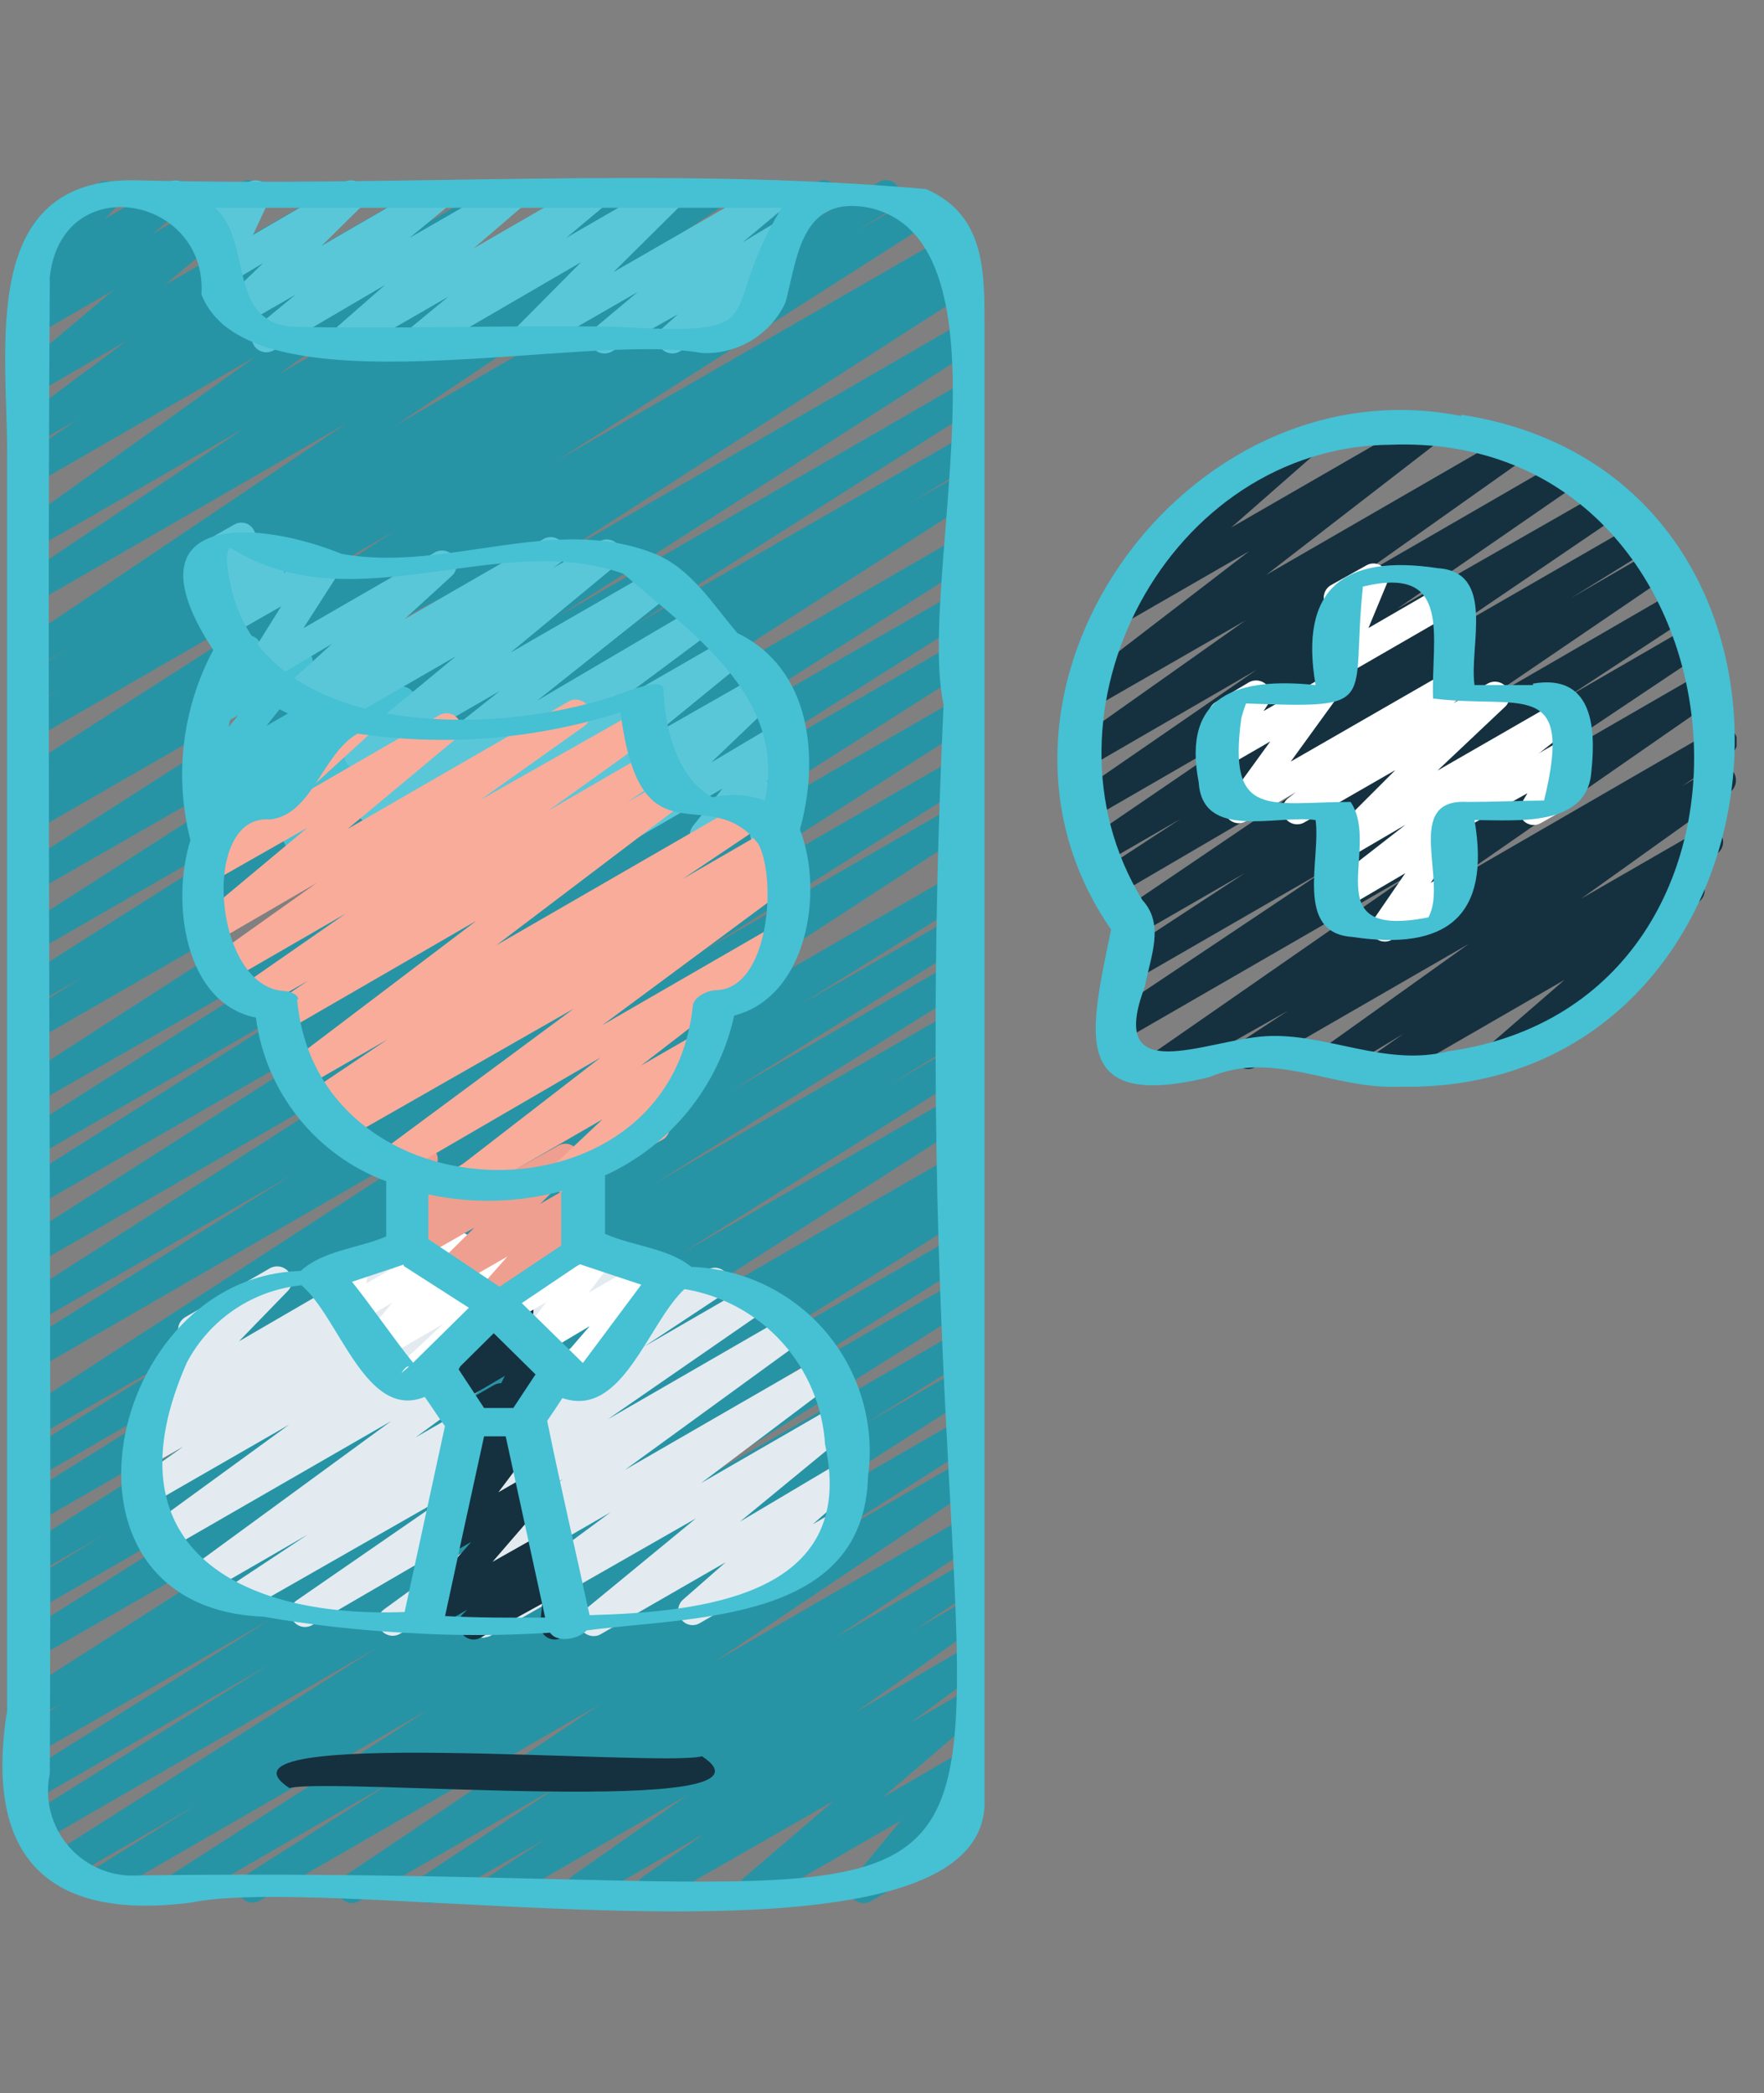 <svg width="59" height="70" viewBox="0 0 59 70" fill="none" xmlns="http://www.w3.org/2000/svg">
<rect x="0" y="0" width="59" height="70" fill="#808080" stroke="none"/>
<g clip-path="url(#clip0_18004_17063)">
<g clip-path="url(#clip1_18004_17063)">
<path d="M5.94 63.627C5.835 63.627 5.732 63.593 5.648 63.529C5.564 63.466 5.502 63.377 5.473 63.276C5.443 63.175 5.447 63.067 5.483 62.968C5.52 62.87 5.588 62.785 5.676 62.728L14.345 57.168L3.419 63.471C3.31 63.518 3.188 63.524 3.075 63.488C2.963 63.451 2.867 63.375 2.806 63.274C2.745 63.172 2.723 63.052 2.744 62.935C2.765 62.819 2.828 62.714 2.92 62.64L6.526 60.393L2.246 62.865C2.136 62.93 2.004 62.949 1.88 62.918C1.756 62.887 1.648 62.808 1.582 62.699C1.513 62.59 1.489 62.46 1.515 62.334C1.54 62.209 1.613 62.098 1.718 62.025L12.595 55.115L1.386 61.595C1.277 61.65 1.151 61.661 1.033 61.628C0.915 61.594 0.814 61.517 0.75 61.413C0.686 61.308 0.664 61.184 0.688 61.063C0.711 60.943 0.779 60.836 0.878 60.764L8.989 55.682L1.22 60.168C1.108 60.229 0.976 60.245 0.853 60.213C0.729 60.18 0.622 60.101 0.555 59.992C0.504 59.883 0.494 59.759 0.529 59.644C0.563 59.528 0.639 59.429 0.741 59.367L9.018 54.177L1.2 58.663C1.143 58.693 1.081 58.712 1.017 58.718C0.952 58.724 0.887 58.717 0.826 58.698C0.764 58.679 0.707 58.648 0.657 58.606C0.607 58.565 0.566 58.515 0.536 58.458C0.506 58.401 0.487 58.338 0.481 58.274C0.475 58.209 0.482 58.145 0.501 58.083C0.52 58.021 0.551 57.964 0.592 57.914C0.633 57.864 0.684 57.823 0.741 57.793L2.031 57.002L1.22 57.412C1.11 57.477 0.978 57.496 0.854 57.465C0.729 57.434 0.622 57.355 0.555 57.246C0.504 57.137 0.494 57.013 0.529 56.898C0.563 56.782 0.639 56.683 0.741 56.62L14.032 48.108L1.22 55.457C1.117 55.485 1.007 55.478 0.908 55.438C0.809 55.398 0.726 55.326 0.672 55.234C0.618 55.142 0.595 55.035 0.607 54.928C0.62 54.822 0.667 54.723 0.741 54.646L10.318 48.617L1.22 53.855C1.165 53.888 1.104 53.91 1.041 53.919C0.977 53.928 0.912 53.924 0.85 53.907C0.789 53.891 0.73 53.862 0.68 53.823C0.629 53.784 0.587 53.735 0.555 53.679C0.492 53.566 0.476 53.433 0.511 53.308C0.546 53.184 0.629 53.078 0.741 53.014L3.389 51.382L1.22 52.623C1.108 52.688 0.976 52.705 0.852 52.672C0.727 52.639 0.621 52.558 0.555 52.447C0.492 52.335 0.476 52.201 0.511 52.077C0.546 51.952 0.629 51.847 0.741 51.783L11.256 45.147L1.22 50.923C1.108 50.987 0.976 51.005 0.852 50.972C0.727 50.939 0.621 50.858 0.555 50.747C0.492 50.634 0.476 50.501 0.511 50.376C0.546 50.252 0.629 50.146 0.741 50.083L8.696 45.108L1.249 49.408C1.138 49.472 1.005 49.49 0.881 49.457C0.756 49.424 0.65 49.343 0.585 49.232C0.531 49.128 0.517 49.008 0.546 48.895C0.575 48.781 0.644 48.682 0.741 48.617L6.38 45.108L1.24 48.04C1.129 48.103 0.998 48.12 0.874 48.089C0.751 48.058 0.644 47.981 0.575 47.874C0.541 47.819 0.519 47.758 0.509 47.694C0.499 47.63 0.502 47.565 0.517 47.502C0.533 47.439 0.561 47.38 0.599 47.328C0.637 47.277 0.686 47.233 0.741 47.2L16.201 37.144L1.22 45.792C1.166 45.826 1.107 45.848 1.044 45.857C0.982 45.867 0.918 45.864 0.857 45.849C0.796 45.833 0.739 45.805 0.689 45.767C0.638 45.729 0.596 45.681 0.565 45.626C0.532 45.571 0.51 45.51 0.501 45.447C0.492 45.383 0.496 45.319 0.513 45.257C0.529 45.195 0.558 45.137 0.597 45.086C0.636 45.035 0.685 44.993 0.741 44.962L9.712 39.323L1.24 44.209C1.131 44.274 1.001 44.292 0.878 44.261C0.755 44.23 0.65 44.152 0.585 44.043C0.521 43.933 0.502 43.803 0.531 43.68C0.56 43.556 0.635 43.449 0.741 43.379L13.768 35.033L1.22 42.274C1.113 42.311 0.996 42.309 0.89 42.269C0.784 42.229 0.696 42.154 0.639 42.056C0.583 41.958 0.562 41.843 0.58 41.731C0.599 41.62 0.656 41.518 0.741 41.444L13.729 33.137L1.22 40.339C1.113 40.376 0.996 40.374 0.89 40.334C0.784 40.294 0.696 40.219 0.639 40.121C0.583 40.023 0.562 39.908 0.58 39.797C0.599 39.685 0.656 39.583 0.741 39.509L10.905 33.078L1.22 38.668C1.119 38.693 1.012 38.684 0.916 38.644C0.819 38.604 0.739 38.534 0.685 38.444C0.632 38.355 0.608 38.25 0.618 38.146C0.628 38.042 0.671 37.944 0.741 37.867L12.175 30.616L1.22 36.89C1.108 36.951 0.976 36.967 0.853 36.935C0.729 36.902 0.622 36.823 0.555 36.714C0.492 36.601 0.476 36.468 0.511 36.343C0.546 36.218 0.629 36.113 0.741 36.049L15.292 26.668L1.22 34.779C1.115 34.81 1.002 34.806 0.9 34.766C0.798 34.725 0.712 34.652 0.657 34.557C0.602 34.462 0.58 34.352 0.595 34.243C0.61 34.134 0.662 34.034 0.741 33.958L2.744 32.687L1.22 33.567C1.113 33.603 0.996 33.602 0.89 33.562C0.784 33.522 0.696 33.447 0.639 33.349C0.583 33.25 0.562 33.136 0.58 33.024C0.599 32.913 0.656 32.811 0.741 32.736L11.94 25.632L1.22 31.808C1.111 31.872 0.981 31.891 0.858 31.86C0.736 31.829 0.63 31.75 0.565 31.642C0.518 31.535 0.509 31.415 0.541 31.302C0.573 31.189 0.644 31.092 0.741 31.026L14.53 22.172L1.22 29.795C1.109 29.856 0.979 29.872 0.857 29.839C0.735 29.806 0.63 29.727 0.565 29.619C0.504 29.507 0.488 29.375 0.52 29.251C0.553 29.128 0.632 29.021 0.741 28.954L14.677 20.003L1.22 27.752C1.108 27.816 0.976 27.834 0.852 27.801C0.727 27.768 0.621 27.687 0.555 27.576C0.492 27.464 0.476 27.33 0.511 27.206C0.546 27.081 0.629 26.976 0.741 26.912L1.533 26.433L1.24 26.599C1.185 26.631 1.125 26.651 1.062 26.659C1 26.668 0.936 26.663 0.876 26.647C0.815 26.631 0.758 26.602 0.708 26.564C0.658 26.526 0.616 26.478 0.585 26.423C0.521 26.313 0.502 26.183 0.531 26.06C0.56 25.936 0.635 25.829 0.741 25.759L13.211 17.755L1.22 24.664C1.109 24.725 0.979 24.741 0.857 24.708C0.735 24.675 0.63 24.597 0.565 24.488C0.532 24.433 0.51 24.372 0.501 24.309C0.492 24.245 0.496 24.181 0.513 24.119C0.529 24.057 0.558 23.999 0.597 23.948C0.636 23.897 0.685 23.855 0.741 23.824L1.924 23.091L1.24 23.482C1.185 23.515 1.125 23.536 1.062 23.545C1 23.554 0.936 23.55 0.875 23.534C0.813 23.517 0.756 23.488 0.706 23.449C0.657 23.41 0.615 23.361 0.585 23.306C0.551 23.252 0.528 23.192 0.518 23.129C0.507 23.067 0.509 23.003 0.524 22.941C0.538 22.879 0.565 22.821 0.602 22.769C0.64 22.718 0.687 22.674 0.741 22.641L2.227 21.723L1.249 22.29C1.14 22.344 1.014 22.356 0.896 22.322C0.778 22.289 0.677 22.212 0.614 22.108C0.55 22.003 0.527 21.878 0.551 21.758C0.575 21.638 0.642 21.531 0.741 21.459L11.569 14.168L1.22 20.14C1.111 20.204 0.981 20.223 0.858 20.192C0.736 20.16 0.63 20.082 0.565 19.973C0.532 19.918 0.51 19.856 0.501 19.792C0.492 19.727 0.495 19.662 0.512 19.599C0.528 19.537 0.557 19.478 0.596 19.426C0.636 19.375 0.685 19.331 0.741 19.299L8.149 14.335L1.22 18.322C1.111 18.382 0.983 18.4 0.862 18.371C0.741 18.342 0.635 18.269 0.565 18.165C0.507 18.054 0.492 17.925 0.525 17.803C0.557 17.682 0.635 17.578 0.741 17.511L8.559 11.921L1.279 16.123C1.168 16.194 1.034 16.219 0.906 16.191C0.778 16.164 0.666 16.087 0.595 15.976C0.523 15.866 0.499 15.732 0.526 15.604C0.554 15.476 0.631 15.364 0.741 15.292L2.559 14.051L1.23 14.813C1.126 14.845 1.014 14.841 0.913 14.802C0.812 14.762 0.726 14.691 0.67 14.598C0.614 14.505 0.591 14.396 0.604 14.288C0.616 14.18 0.665 14.08 0.741 14.002L4.23 11.403L1.23 13.142C1.123 13.217 0.992 13.247 0.863 13.225C0.735 13.203 0.621 13.131 0.546 13.025C0.471 12.919 0.441 12.787 0.463 12.659C0.485 12.53 0.557 12.416 0.663 12.341L3.8 9.702L1.23 11.188C1.125 11.25 1 11.271 0.88 11.246C0.761 11.22 0.655 11.151 0.583 11.052C0.512 10.953 0.481 10.83 0.496 10.709C0.51 10.587 0.57 10.476 0.663 10.396L1.718 9.527L1.23 9.8C1.129 9.861 1.01 9.882 0.895 9.86C0.779 9.839 0.676 9.776 0.604 9.683C0.53 9.594 0.49 9.481 0.49 9.365C0.49 9.249 0.53 9.137 0.604 9.048L1.376 8.207C1.32 8.191 1.268 8.163 1.223 8.126C1.177 8.089 1.14 8.044 1.112 7.992C1.079 7.937 1.058 7.876 1.049 7.813C1.04 7.749 1.043 7.685 1.06 7.623C1.076 7.561 1.105 7.503 1.144 7.452C1.183 7.401 1.232 7.359 1.288 7.328L3.311 6.116C3.413 6.059 3.531 6.04 3.645 6.062C3.759 6.083 3.862 6.144 3.937 6.233C4.011 6.323 4.051 6.435 4.051 6.551C4.051 6.667 4.011 6.779 3.937 6.868L3.526 7.308L5.627 6.096C5.733 6.035 5.857 6.014 5.976 6.04C6.096 6.065 6.201 6.134 6.272 6.233C6.341 6.333 6.371 6.455 6.357 6.575C6.343 6.696 6.285 6.807 6.194 6.888L5.129 7.807L8.061 6.096C8.166 6.033 8.292 6.013 8.413 6.04C8.533 6.068 8.638 6.14 8.706 6.243C8.776 6.343 8.805 6.466 8.789 6.587C8.773 6.709 8.712 6.819 8.618 6.898L5.52 9.527L11.491 6.096C11.6 6.036 11.727 6.018 11.849 6.047C11.97 6.076 12.076 6.15 12.146 6.253C12.212 6.359 12.236 6.487 12.212 6.61C12.189 6.733 12.12 6.843 12.019 6.917L8.461 9.527L14.423 6.096C14.533 6.031 14.665 6.012 14.789 6.043C14.913 6.075 15.02 6.153 15.087 6.263C15.152 6.371 15.172 6.5 15.145 6.624C15.118 6.747 15.045 6.855 14.941 6.927L13.055 8.168L16.631 6.096C16.74 6.036 16.868 6.018 16.989 6.047C17.11 6.076 17.216 6.15 17.286 6.253C17.357 6.358 17.384 6.487 17.36 6.611C17.336 6.736 17.264 6.846 17.159 6.917L9.341 12.507L20.462 6.096C20.573 6.031 20.704 6.012 20.828 6.043C20.953 6.075 21.06 6.153 21.127 6.263C21.191 6.371 21.212 6.5 21.184 6.624C21.157 6.747 21.084 6.855 20.98 6.927L13.543 11.901L23.599 6.096C23.708 6.032 23.838 6.013 23.961 6.044C24.083 6.075 24.189 6.154 24.254 6.263C24.322 6.369 24.345 6.498 24.32 6.622C24.294 6.746 24.221 6.856 24.117 6.927L13.25 14.217L27.313 6.096C27.368 6.063 27.429 6.042 27.492 6.033C27.555 6.024 27.62 6.027 27.682 6.044C27.744 6.06 27.802 6.089 27.853 6.128C27.904 6.167 27.946 6.216 27.977 6.272C28.043 6.382 28.064 6.512 28.034 6.636C28.005 6.761 27.928 6.868 27.821 6.937L26.335 7.855L29.355 6.116C29.411 6.075 29.475 6.046 29.543 6.032C29.611 6.019 29.681 6.021 29.748 6.037C29.816 6.054 29.878 6.086 29.932 6.13C29.986 6.174 30.029 6.229 30.059 6.292C30.093 6.346 30.116 6.406 30.126 6.468C30.136 6.531 30.134 6.595 30.12 6.657C30.105 6.719 30.078 6.777 30.041 6.828C30.004 6.88 29.957 6.923 29.902 6.956L28.72 7.689L30.674 6.565C30.785 6.5 30.916 6.481 31.041 6.513C31.165 6.544 31.272 6.622 31.339 6.732C31.405 6.841 31.425 6.972 31.396 7.096C31.367 7.22 31.29 7.328 31.183 7.396L18.654 15.39L31.72 7.865C31.832 7.801 31.964 7.784 32.089 7.817C32.213 7.849 32.319 7.93 32.385 8.041C32.45 8.152 32.468 8.283 32.438 8.407C32.406 8.532 32.328 8.639 32.218 8.706L31.437 9.184L31.945 8.891C32.054 8.836 32.18 8.825 32.298 8.858C32.416 8.892 32.517 8.969 32.581 9.073C32.645 9.178 32.667 9.302 32.643 9.422C32.62 9.543 32.552 9.649 32.453 9.722L18.517 18.683L31.945 10.924C32.055 10.859 32.187 10.84 32.311 10.871C32.435 10.902 32.542 10.981 32.609 11.09C32.674 11.2 32.695 11.331 32.668 11.456C32.641 11.581 32.568 11.691 32.463 11.764L18.674 20.609L31.945 12.947C32.054 12.892 32.18 12.88 32.298 12.914C32.416 12.948 32.517 13.024 32.581 13.129C32.645 13.233 32.667 13.358 32.643 13.478C32.62 13.598 32.552 13.705 32.453 13.778L21.263 20.882L32.013 14.706C32.068 14.673 32.129 14.651 32.193 14.642C32.256 14.633 32.321 14.637 32.383 14.653C32.445 14.67 32.503 14.698 32.553 14.738C32.604 14.777 32.646 14.826 32.678 14.882C32.744 14.991 32.764 15.122 32.735 15.246C32.706 15.37 32.629 15.478 32.521 15.546L30.498 16.788L32.023 15.918C32.077 15.884 32.136 15.862 32.199 15.853C32.261 15.843 32.325 15.846 32.386 15.862C32.447 15.877 32.504 15.905 32.554 15.943C32.605 15.981 32.647 16.029 32.678 16.084C32.742 16.193 32.763 16.322 32.736 16.445C32.708 16.568 32.635 16.677 32.531 16.748L17.912 26.14L31.955 18.029C32.063 17.964 32.194 17.945 32.316 17.977C32.439 18.008 32.544 18.086 32.609 18.195C32.675 18.304 32.696 18.435 32.666 18.559C32.637 18.683 32.561 18.791 32.453 18.859L21.009 26.14L31.955 19.827C32.063 19.762 32.194 19.744 32.316 19.775C32.439 19.806 32.544 19.884 32.609 19.993C32.676 20.104 32.697 20.236 32.667 20.362C32.638 20.487 32.561 20.597 32.453 20.667L22.241 27.117L31.935 21.517C31.99 21.486 32.05 21.465 32.112 21.457C32.175 21.449 32.238 21.453 32.299 21.47C32.36 21.486 32.417 21.514 32.467 21.552C32.517 21.591 32.558 21.639 32.59 21.693C32.654 21.802 32.675 21.931 32.648 22.055C32.62 22.178 32.547 22.286 32.443 22.358L19.475 30.616L31.955 23.413C32.063 23.349 32.194 23.33 32.316 23.361C32.439 23.392 32.544 23.471 32.609 23.579C32.677 23.689 32.699 23.82 32.672 23.946C32.644 24.072 32.569 24.182 32.463 24.254L19.407 32.599L31.955 25.358C32.063 25.311 32.185 25.305 32.298 25.341C32.411 25.378 32.507 25.454 32.568 25.555C32.629 25.657 32.65 25.777 32.629 25.893C32.608 26.01 32.546 26.115 32.453 26.189L23.492 31.818L31.955 26.931C32.008 26.898 32.068 26.876 32.13 26.866C32.193 26.857 32.256 26.86 32.317 26.875C32.378 26.891 32.436 26.919 32.486 26.957C32.536 26.995 32.578 27.043 32.609 27.098C32.644 27.151 32.667 27.21 32.678 27.272C32.69 27.335 32.688 27.399 32.675 27.46C32.661 27.522 32.635 27.581 32.599 27.632C32.562 27.684 32.516 27.728 32.463 27.762L16.963 37.867L31.955 29.218C32.065 29.153 32.197 29.134 32.321 29.165C32.445 29.196 32.552 29.275 32.619 29.384C32.685 29.496 32.704 29.629 32.673 29.755C32.642 29.881 32.563 29.99 32.453 30.059L26.814 33.567L31.955 30.635C32.065 30.57 32.197 30.551 32.321 30.582C32.445 30.613 32.552 30.692 32.619 30.801C32.685 30.912 32.706 31.044 32.677 31.17C32.648 31.296 32.571 31.405 32.463 31.476L24.508 36.45L31.955 32.15C32.064 32.095 32.19 32.083 32.308 32.117C32.426 32.151 32.526 32.227 32.59 32.332C32.654 32.436 32.677 32.561 32.653 32.681C32.629 32.801 32.562 32.908 32.463 32.981L21.948 39.548L31.955 33.772C32.01 33.739 32.071 33.717 32.134 33.708C32.197 33.699 32.262 33.703 32.324 33.719C32.386 33.736 32.444 33.765 32.495 33.804C32.545 33.843 32.588 33.892 32.619 33.948C32.684 34.059 32.703 34.19 32.672 34.314C32.641 34.439 32.562 34.546 32.453 34.613L29.805 36.245L31.955 35.004C32.066 34.936 32.2 34.916 32.326 34.947C32.453 34.978 32.562 35.058 32.629 35.17C32.696 35.281 32.717 35.415 32.685 35.541C32.654 35.668 32.574 35.777 32.463 35.844L22.856 41.883L31.955 36.636C32.064 36.581 32.19 36.569 32.308 36.603C32.426 36.636 32.526 36.713 32.59 36.817C32.654 36.922 32.677 37.047 32.653 37.167C32.629 37.287 32.562 37.394 32.463 37.466L19.172 45.978L31.955 38.6C32.066 38.536 32.198 38.519 32.322 38.552C32.445 38.585 32.551 38.665 32.617 38.775C32.682 38.885 32.702 39.017 32.671 39.141C32.64 39.266 32.562 39.373 32.453 39.44L31.173 40.232L31.955 39.782C32.064 39.727 32.19 39.716 32.308 39.749C32.426 39.783 32.526 39.86 32.59 39.964C32.654 40.069 32.677 40.193 32.653 40.313C32.629 40.434 32.562 40.541 32.463 40.613L24.195 45.802L32.013 41.317C32.123 41.262 32.249 41.25 32.367 41.284C32.484 41.317 32.585 41.394 32.649 41.498C32.713 41.603 32.735 41.727 32.712 41.848C32.688 41.968 32.62 42.075 32.521 42.147L24.41 47.229L32.013 42.841C32.124 42.776 32.255 42.757 32.38 42.788C32.504 42.819 32.611 42.898 32.678 43.007C32.744 43.118 32.765 43.25 32.736 43.376C32.707 43.502 32.63 43.611 32.521 43.681L21.586 50.571L31.955 44.581C32.01 44.547 32.071 44.525 32.135 44.515C32.199 44.506 32.264 44.509 32.326 44.524C32.389 44.539 32.448 44.567 32.5 44.605C32.552 44.644 32.596 44.692 32.629 44.747C32.662 44.802 32.684 44.863 32.694 44.927C32.704 44.991 32.701 45.056 32.685 45.118C32.67 45.181 32.642 45.24 32.604 45.292C32.566 45.344 32.518 45.388 32.463 45.421L28.847 47.669L31.955 45.871C32.066 45.803 32.2 45.783 32.326 45.814C32.453 45.845 32.562 45.925 32.629 46.037C32.696 46.148 32.717 46.282 32.685 46.408C32.654 46.535 32.574 46.644 32.463 46.711L23.794 52.272L31.955 47.561C32.064 47.506 32.19 47.495 32.308 47.528C32.426 47.562 32.526 47.639 32.59 47.743C32.654 47.847 32.677 47.972 32.653 48.092C32.629 48.212 32.562 48.319 32.463 48.392L27.469 51.578L31.955 48.988C32.065 48.919 32.198 48.897 32.324 48.927C32.451 48.956 32.56 49.034 32.629 49.144C32.698 49.255 32.72 49.388 32.69 49.514C32.661 49.64 32.583 49.75 32.472 49.819L23.931 55.555L31.955 50.923C32.065 50.854 32.198 50.832 32.324 50.861C32.451 50.891 32.56 50.969 32.629 51.079C32.698 51.19 32.72 51.322 32.69 51.449C32.661 51.575 32.583 51.685 32.472 51.754L27.938 54.764L31.955 52.438C32.065 52.373 32.197 52.354 32.321 52.385C32.445 52.416 32.552 52.495 32.619 52.604C32.684 52.713 32.704 52.842 32.677 52.965C32.65 53.088 32.577 53.197 32.472 53.268L30.596 54.51L31.955 53.718C32.066 53.656 32.196 53.638 32.32 53.669C32.444 53.7 32.551 53.777 32.619 53.884C32.686 53.989 32.71 54.117 32.684 54.239C32.658 54.362 32.586 54.469 32.482 54.539L28.632 57.256L31.955 55.301C32.065 55.24 32.194 55.222 32.317 55.251C32.44 55.28 32.547 55.353 32.619 55.457C32.687 55.564 32.71 55.693 32.685 55.817C32.659 55.941 32.587 56.05 32.482 56.122L30.469 57.607L31.955 56.747C32.061 56.672 32.193 56.642 32.321 56.664C32.449 56.686 32.563 56.758 32.639 56.865C32.714 56.971 32.744 57.103 32.722 57.231C32.7 57.359 32.628 57.474 32.521 57.549L29.531 60.109L31.955 58.702C32.054 58.643 32.171 58.62 32.285 58.639C32.398 58.658 32.502 58.716 32.577 58.804C32.652 58.892 32.693 59.004 32.694 59.119C32.694 59.234 32.654 59.346 32.58 59.435L30.977 61.389L31.73 60.95C31.843 60.885 31.977 60.867 32.103 60.9C32.229 60.933 32.337 61.014 32.404 61.126C32.465 61.24 32.48 61.374 32.446 61.5C32.411 61.625 32.33 61.733 32.218 61.8L29.14 63.578C29.041 63.638 28.924 63.66 28.81 63.641C28.696 63.622 28.593 63.564 28.518 63.476C28.443 63.388 28.401 63.277 28.401 63.161C28.4 63.046 28.441 62.934 28.515 62.846L30.127 60.891L25.456 63.588C25.351 63.648 25.227 63.667 25.11 63.64C24.992 63.612 24.889 63.542 24.821 63.442C24.75 63.342 24.718 63.22 24.733 63.099C24.747 62.978 24.806 62.867 24.899 62.787L27.889 60.226L22.026 63.588C21.916 63.65 21.787 63.667 21.665 63.636C21.543 63.605 21.438 63.529 21.371 63.422C21.303 63.318 21.278 63.191 21.302 63.069C21.325 62.947 21.396 62.839 21.498 62.767L23.57 61.321L19.661 63.578C19.551 63.64 19.422 63.658 19.3 63.627C19.178 63.596 19.073 63.519 19.006 63.412C18.942 63.305 18.919 63.178 18.943 63.056C18.966 62.933 19.034 62.824 19.133 62.748L22.983 60.041L16.866 63.588C16.756 63.657 16.623 63.679 16.496 63.65C16.37 63.62 16.26 63.542 16.192 63.432C16.123 63.322 16.101 63.189 16.13 63.062C16.159 62.936 16.238 62.826 16.348 62.758L18.224 61.516L14.638 63.578C14.584 63.612 14.524 63.634 14.462 63.643C14.4 63.653 14.336 63.65 14.275 63.635C14.214 63.619 14.156 63.591 14.106 63.553C14.056 63.515 14.014 63.467 13.983 63.412C13.916 63.304 13.894 63.174 13.921 63.05C13.949 62.926 14.024 62.818 14.13 62.748L18.664 59.748L12.019 63.578C11.911 63.644 11.782 63.664 11.659 63.635C11.537 63.605 11.431 63.529 11.364 63.422C11.296 63.315 11.273 63.186 11.298 63.062C11.324 62.938 11.396 62.829 11.501 62.758L20.052 57.011L8.667 63.578C8.557 63.633 8.431 63.645 8.313 63.611C8.196 63.578 8.095 63.501 8.031 63.397C7.967 63.292 7.945 63.167 7.968 63.047C7.992 62.927 8.06 62.82 8.158 62.748L13.162 59.562L6.194 63.578C6.121 63.624 6.036 63.647 5.95 63.647L5.94 63.627Z" fill="#2794A5"/>
<path d="M16.229 54.779C16.147 54.779 16.067 54.759 15.995 54.72C15.923 54.68 15.862 54.623 15.819 54.554C15.749 54.449 15.723 54.322 15.744 54.198C15.766 54.074 15.835 53.964 15.936 53.889L20.422 50.576L13.376 54.642C13.267 54.704 13.139 54.722 13.017 54.692C12.896 54.662 12.79 54.587 12.723 54.481C12.655 54.376 12.63 54.249 12.654 54.126C12.677 54.003 12.746 53.894 12.848 53.821L18.839 49.462L10.444 54.349C10.335 54.41 10.207 54.428 10.085 54.399C9.964 54.369 9.859 54.294 9.791 54.188C9.723 54.083 9.698 53.956 9.722 53.833C9.745 53.71 9.815 53.601 9.916 53.528L15.184 49.892L8.187 53.889C8.132 53.923 8.071 53.946 8.008 53.957C7.944 53.967 7.88 53.965 7.817 53.951C7.754 53.936 7.695 53.909 7.643 53.872C7.591 53.835 7.546 53.787 7.512 53.733C7.478 53.678 7.455 53.618 7.445 53.554C7.434 53.491 7.436 53.426 7.451 53.363C7.465 53.301 7.492 53.242 7.529 53.189C7.567 53.137 7.614 53.093 7.669 53.059L10.297 51.319L6.779 53.352C6.67 53.412 6.543 53.43 6.422 53.401C6.3 53.372 6.194 53.298 6.125 53.195C6.057 53.09 6.032 52.963 6.054 52.84C6.075 52.717 6.142 52.607 6.242 52.531L13.083 47.527L5.499 51.896C5.445 51.931 5.385 51.955 5.322 51.967C5.258 51.979 5.193 51.978 5.13 51.965C5.067 51.952 5.007 51.927 4.954 51.891C4.901 51.854 4.855 51.808 4.82 51.754C4.785 51.7 4.76 51.64 4.748 51.576C4.736 51.513 4.737 51.448 4.75 51.385C4.763 51.322 4.789 51.262 4.825 51.209C4.861 51.156 4.908 51.11 4.962 51.075L9.672 47.645L5.137 50.254C5.026 50.316 4.896 50.334 4.772 50.303C4.649 50.272 4.542 50.195 4.473 50.088C4.441 50.033 4.421 49.973 4.413 49.91C4.405 49.848 4.409 49.785 4.425 49.724C4.441 49.663 4.47 49.606 4.508 49.556C4.546 49.506 4.594 49.464 4.649 49.433L6.134 48.377L5.157 48.934C5.048 48.995 4.92 49.013 4.799 48.984C4.678 48.955 4.572 48.881 4.502 48.778C4.468 48.725 4.445 48.666 4.433 48.603C4.422 48.541 4.423 48.477 4.437 48.415C4.451 48.353 4.476 48.295 4.513 48.243C4.549 48.191 4.595 48.147 4.649 48.114L5.626 47.351L5.274 47.547C5.173 47.606 5.053 47.626 4.937 47.603C4.822 47.579 4.719 47.514 4.649 47.42C4.571 47.331 4.527 47.216 4.527 47.097C4.527 46.979 4.571 46.864 4.649 46.775L6.418 44.996C6.333 44.989 6.252 44.959 6.183 44.909C6.114 44.859 6.06 44.791 6.027 44.713C5.994 44.658 5.972 44.597 5.963 44.533C5.954 44.47 5.958 44.405 5.974 44.343C5.991 44.281 6.019 44.223 6.059 44.173C6.098 44.122 6.147 44.08 6.203 44.048L9.027 42.416C9.131 42.358 9.252 42.339 9.368 42.362C9.484 42.386 9.589 42.45 9.662 42.543C9.734 42.638 9.769 42.756 9.76 42.875C9.751 42.994 9.699 43.105 9.613 43.188L7.991 44.859L12.467 42.26C12.574 42.2 12.7 42.183 12.82 42.212C12.94 42.241 13.044 42.314 13.112 42.416C13.147 42.467 13.172 42.524 13.186 42.584C13.199 42.645 13.2 42.707 13.189 42.768C13.178 42.829 13.156 42.887 13.122 42.939C13.089 42.991 13.045 43.036 12.995 43.071L11.969 43.833L14.705 42.26C14.813 42.198 14.942 42.18 15.063 42.21C15.185 42.239 15.29 42.315 15.358 42.42C15.426 42.525 15.45 42.653 15.427 42.775C15.404 42.898 15.334 43.008 15.232 43.081L13.747 44.136L16.992 42.26C17.101 42.199 17.228 42.182 17.349 42.211C17.471 42.24 17.576 42.313 17.646 42.416C17.714 42.522 17.739 42.648 17.717 42.771C17.696 42.894 17.628 43.005 17.529 43.081L12.809 46.521L20.197 42.26C20.306 42.189 20.439 42.163 20.566 42.19C20.693 42.217 20.805 42.293 20.876 42.401C20.947 42.51 20.973 42.643 20.946 42.77C20.919 42.898 20.843 43.01 20.735 43.081L13.894 48.075L23.666 42.465C23.775 42.401 23.905 42.382 24.028 42.413C24.151 42.444 24.256 42.523 24.321 42.631C24.388 42.739 24.41 42.869 24.382 42.993C24.355 43.117 24.28 43.226 24.174 43.296L21.546 45.035L25.064 43.003C25.174 42.934 25.307 42.912 25.433 42.941C25.56 42.97 25.669 43.049 25.738 43.159C25.807 43.269 25.829 43.402 25.799 43.529C25.77 43.655 25.692 43.764 25.582 43.833L20.324 47.469L26.354 43.99C26.461 43.932 26.586 43.917 26.704 43.946C26.822 43.976 26.925 44.049 26.992 44.15C27.059 44.252 27.086 44.375 27.067 44.495C27.049 44.615 26.986 44.724 26.891 44.801L20.901 49.159L27.39 45.416C27.497 45.353 27.624 45.332 27.746 45.359C27.868 45.387 27.974 45.46 28.044 45.563C28.114 45.668 28.141 45.795 28.119 45.919C28.097 46.042 28.028 46.153 27.927 46.227L23.451 49.599L27.937 47.009C28.043 46.948 28.168 46.93 28.288 46.957C28.407 46.984 28.512 47.055 28.582 47.156C28.652 47.256 28.681 47.379 28.665 47.5C28.649 47.622 28.588 47.732 28.494 47.811L24.751 50.889L28.044 48.934C28.149 48.876 28.271 48.857 28.388 48.882C28.505 48.907 28.609 48.975 28.68 49.071C28.75 49.17 28.781 49.291 28.769 49.412C28.756 49.532 28.7 49.644 28.611 49.726L27.184 50.977L27.859 50.586C27.915 50.554 27.976 50.533 28.04 50.525C28.104 50.517 28.169 50.521 28.231 50.538C28.293 50.555 28.351 50.584 28.402 50.623C28.453 50.662 28.496 50.711 28.528 50.767C28.56 50.823 28.581 50.884 28.589 50.948C28.598 51.012 28.593 51.077 28.576 51.139C28.559 51.201 28.531 51.259 28.491 51.31C28.452 51.361 28.403 51.404 28.347 51.436L23.412 54.28C23.309 54.344 23.185 54.365 23.067 54.34C22.949 54.314 22.845 54.244 22.777 54.143C22.705 54.047 22.673 53.927 22.685 53.807C22.698 53.688 22.755 53.578 22.845 53.498L24.272 52.247L20.08 54.661C19.974 54.717 19.851 54.731 19.735 54.702C19.619 54.673 19.518 54.602 19.45 54.504C19.383 54.405 19.354 54.285 19.369 54.166C19.384 54.047 19.442 53.938 19.532 53.86L23.275 50.782L16.434 54.691C16.361 54.736 16.276 54.76 16.19 54.759L16.229 54.779Z" fill="#E3EBF0"/>
<path d="M14.031 11.836C13.953 11.838 13.875 11.82 13.805 11.784C13.735 11.748 13.675 11.695 13.631 11.63C13.561 11.53 13.531 11.407 13.547 11.286C13.563 11.165 13.625 11.054 13.719 10.976L14.999 9.92L11.793 11.767C11.689 11.831 11.564 11.853 11.444 11.828C11.324 11.802 11.218 11.732 11.149 11.63C11.079 11.53 11.049 11.409 11.064 11.288C11.078 11.168 11.136 11.056 11.227 10.976L12.878 9.529L9.165 11.709C9.058 11.775 8.931 11.797 8.808 11.772C8.685 11.746 8.577 11.675 8.506 11.572C8.434 11.47 8.405 11.343 8.424 11.219C8.443 11.096 8.509 10.984 8.608 10.907L9.888 9.852L8.041 10.917C7.937 10.975 7.816 10.994 7.7 10.971C7.583 10.947 7.479 10.883 7.406 10.79C7.327 10.701 7.284 10.586 7.284 10.467C7.284 10.349 7.327 10.234 7.406 10.145L8.803 8.796L7.582 9.529C7.493 9.587 7.387 9.614 7.281 9.605C7.176 9.596 7.076 9.553 6.998 9.481C6.919 9.409 6.867 9.314 6.849 9.21C6.831 9.105 6.848 8.998 6.897 8.904L7.425 7.77L7.064 7.975C6.973 8.033 6.865 8.057 6.758 8.045C6.652 8.033 6.552 7.984 6.477 7.907L5.715 7.155C5.621 7.164 5.527 7.146 5.444 7.103C5.36 7.06 5.291 6.993 5.246 6.91C5.207 6.851 5.18 6.784 5.169 6.714C5.158 6.644 5.161 6.573 5.18 6.504C5.198 6.436 5.231 6.372 5.276 6.318C5.321 6.263 5.378 6.218 5.441 6.187L5.627 6.099C5.72 6.046 5.827 6.025 5.933 6.039C6.039 6.054 6.138 6.102 6.213 6.177L6.937 6.9L8.305 6.099C8.395 6.048 8.499 6.026 8.602 6.036C8.706 6.047 8.803 6.089 8.881 6.158C8.958 6.228 9.011 6.321 9.03 6.423C9.049 6.525 9.035 6.631 8.989 6.725L8.461 7.858L11.491 6.099C11.594 6.039 11.715 6.019 11.832 6.042C11.949 6.066 12.054 6.131 12.126 6.226C12.204 6.315 12.247 6.43 12.247 6.549C12.247 6.667 12.204 6.782 12.126 6.871L10.758 8.22L14.422 6.099C14.528 6.036 14.654 6.016 14.774 6.043C14.894 6.07 14.999 6.143 15.067 6.246C15.137 6.346 15.167 6.469 15.151 6.59C15.134 6.711 15.073 6.822 14.979 6.9L13.699 7.956L16.924 6.099C17.029 6.037 17.154 6.017 17.273 6.042C17.392 6.068 17.498 6.137 17.569 6.236C17.638 6.336 17.668 6.458 17.654 6.578C17.639 6.699 17.581 6.81 17.491 6.891L15.839 8.308L19.66 6.099C19.764 6.042 19.886 6.025 20.001 6.052C20.117 6.079 20.218 6.148 20.286 6.246C20.356 6.346 20.386 6.469 20.369 6.59C20.353 6.711 20.292 6.822 20.198 6.9L18.937 7.956L22.152 6.099C22.254 6.04 22.374 6.02 22.489 6.043C22.605 6.067 22.707 6.132 22.778 6.226C22.855 6.314 22.898 6.427 22.898 6.544C22.898 6.661 22.855 6.774 22.778 6.861L20.52 9.099L25.729 6.099C25.835 6.036 25.961 6.016 26.081 6.043C26.201 6.07 26.306 6.143 26.374 6.246C26.44 6.347 26.467 6.469 26.451 6.589C26.435 6.709 26.376 6.82 26.286 6.9L24.84 8.102L25.817 7.516C25.921 7.457 26.044 7.438 26.161 7.464C26.278 7.489 26.382 7.556 26.452 7.653C26.525 7.748 26.559 7.867 26.549 7.987C26.538 8.106 26.482 8.217 26.394 8.298L25.68 8.972C25.771 8.965 25.861 8.984 25.941 9.028C26.021 9.071 26.087 9.137 26.13 9.217C26.162 9.272 26.184 9.334 26.192 9.397C26.2 9.461 26.196 9.526 26.178 9.588C26.161 9.65 26.131 9.708 26.091 9.759C26.051 9.809 26.001 9.851 25.944 9.881L22.709 11.767C22.607 11.82 22.489 11.835 22.376 11.808C22.264 11.782 22.164 11.717 22.095 11.625C22.026 11.532 21.992 11.418 21.999 11.303C22.006 11.188 22.053 11.079 22.133 10.995L22.68 10.507L20.442 11.767C20.337 11.821 20.216 11.835 20.102 11.807C19.987 11.779 19.887 11.71 19.819 11.614C19.751 11.517 19.721 11.4 19.733 11.282C19.745 11.165 19.799 11.056 19.885 10.976L21.331 9.764L17.852 11.767C17.75 11.828 17.63 11.85 17.513 11.829C17.396 11.807 17.291 11.743 17.217 11.65C17.141 11.56 17.099 11.446 17.099 11.327C17.099 11.209 17.141 11.095 17.217 11.005L19.436 8.767L14.276 11.767C14.202 11.812 14.118 11.836 14.031 11.836Z" fill="#5AC7D8"/>
<path d="M38.627 36.259C38.524 36.258 38.423 36.224 38.341 36.162C38.258 36.1 38.197 36.013 38.166 35.914C38.136 35.816 38.138 35.71 38.171 35.612C38.205 35.514 38.269 35.429 38.354 35.37L47.149 29.262L37.582 34.784C37.473 34.848 37.343 34.867 37.22 34.836C37.097 34.805 36.992 34.726 36.927 34.618C36.859 34.511 36.836 34.382 36.861 34.258C36.887 34.134 36.959 34.025 37.064 33.953L44.286 29.125L37.914 32.8C37.804 32.855 37.678 32.867 37.561 32.833C37.443 32.799 37.342 32.723 37.278 32.618C37.214 32.514 37.192 32.389 37.215 32.269C37.239 32.149 37.307 32.042 37.406 31.969L41.647 29.194L38.07 31.256C38.016 31.29 37.955 31.313 37.892 31.323C37.828 31.334 37.763 31.332 37.701 31.317C37.638 31.303 37.579 31.276 37.527 31.239C37.474 31.201 37.43 31.154 37.396 31.099C37.362 31.045 37.339 30.984 37.328 30.921C37.318 30.858 37.32 30.793 37.334 30.73C37.349 30.667 37.376 30.608 37.413 30.556C37.45 30.504 37.498 30.459 37.552 30.425L44.012 26.047L37.328 29.956C37.211 30.013 37.076 30.021 36.954 29.979C36.831 29.937 36.73 29.848 36.673 29.731C36.616 29.615 36.607 29.48 36.65 29.357C36.692 29.235 36.781 29.134 36.898 29.077L39.487 27.386L36.986 28.832C36.877 28.897 36.747 28.916 36.624 28.884C36.501 28.853 36.396 28.775 36.331 28.666C36.263 28.559 36.239 28.43 36.265 28.306C36.291 28.182 36.363 28.073 36.468 28.002L42.194 24.093L36.614 27.318C36.504 27.381 36.374 27.4 36.251 27.371C36.127 27.342 36.02 27.267 35.95 27.161C35.882 27.054 35.858 26.925 35.884 26.801C35.909 26.677 35.982 26.568 36.087 26.497L42.028 22.402L36.409 25.656C36.3 25.718 36.172 25.736 36.05 25.706C35.929 25.677 35.824 25.601 35.756 25.496C35.688 25.391 35.663 25.264 35.687 25.141C35.71 25.018 35.78 24.909 35.881 24.835L41.657 20.75L36.556 23.682C36.447 23.743 36.319 23.76 36.198 23.731C36.077 23.702 35.971 23.629 35.901 23.526C35.831 23.424 35.803 23.299 35.823 23.177C35.843 23.055 35.909 22.945 36.008 22.871L41.784 18.434L37.425 20.946C37.32 21.008 37.196 21.028 37.076 21.003C36.957 20.977 36.851 20.908 36.78 20.809C36.708 20.712 36.675 20.591 36.69 20.471C36.704 20.351 36.765 20.241 36.858 20.164L39.79 17.604C39.694 17.619 39.594 17.604 39.507 17.56C39.419 17.516 39.347 17.446 39.302 17.359C39.237 17.248 39.22 17.115 39.253 16.991C39.286 16.866 39.367 16.76 39.477 16.695L43.386 14.428C43.49 14.374 43.61 14.36 43.723 14.387C43.836 14.415 43.936 14.481 44.005 14.576C44.073 14.67 44.106 14.786 44.096 14.902C44.087 15.018 44.036 15.127 43.953 15.209L41.178 17.643L47.569 13.959C47.675 13.895 47.801 13.875 47.921 13.902C48.041 13.93 48.146 14.002 48.214 14.105C48.284 14.208 48.312 14.333 48.294 14.456C48.276 14.579 48.213 14.691 48.117 14.77L42.351 19.226L50.374 14.594C50.482 14.542 50.605 14.532 50.72 14.565C50.835 14.598 50.934 14.672 50.998 14.774C51.062 14.875 51.087 14.996 51.067 15.114C51.047 15.232 50.985 15.339 50.892 15.415L45.126 19.5L52.143 15.444C52.252 15.379 52.382 15.361 52.504 15.392C52.627 15.423 52.733 15.501 52.797 15.61C52.832 15.662 52.856 15.72 52.868 15.781C52.88 15.842 52.879 15.905 52.866 15.966C52.854 16.027 52.829 16.085 52.794 16.136C52.758 16.187 52.713 16.231 52.661 16.265L46.729 20.36L53.569 16.451C53.68 16.382 53.813 16.36 53.939 16.389C54.066 16.418 54.175 16.497 54.244 16.607C54.312 16.717 54.335 16.85 54.305 16.976C54.276 17.103 54.198 17.212 54.087 17.281L48.341 21.19L54.664 17.545C54.774 17.483 54.903 17.466 55.025 17.497C55.147 17.528 55.252 17.605 55.319 17.711C55.353 17.764 55.377 17.824 55.388 17.886C55.399 17.948 55.398 18.012 55.384 18.074C55.37 18.136 55.345 18.194 55.308 18.246C55.272 18.298 55.226 18.342 55.172 18.376L52.534 20.008L55.319 18.395C55.429 18.326 55.562 18.304 55.688 18.334C55.815 18.363 55.924 18.441 55.993 18.552C56.062 18.662 56.084 18.795 56.055 18.921C56.025 19.048 55.947 19.157 55.837 19.226L49.406 23.604L56.159 19.695C56.269 19.64 56.395 19.628 56.513 19.662C56.63 19.696 56.731 19.772 56.795 19.877C56.859 19.981 56.881 20.106 56.858 20.226C56.834 20.346 56.766 20.453 56.667 20.526L52.426 23.311L56.667 20.858C56.722 20.824 56.783 20.801 56.846 20.79C56.91 20.78 56.974 20.782 57.037 20.796C57.1 20.811 57.159 20.838 57.211 20.875C57.263 20.912 57.308 20.96 57.342 21.014C57.376 21.069 57.399 21.13 57.409 21.193C57.42 21.256 57.418 21.321 57.403 21.384C57.389 21.446 57.362 21.506 57.325 21.558C57.287 21.61 57.24 21.655 57.185 21.689L49.954 26.526L57.117 22.392C57.225 22.329 57.354 22.311 57.476 22.34C57.597 22.369 57.703 22.444 57.772 22.549C57.839 22.655 57.863 22.785 57.837 22.908C57.812 23.032 57.739 23.142 57.635 23.213L48.84 29.321L57.371 24.386C57.482 24.323 57.613 24.306 57.736 24.337C57.86 24.367 57.967 24.445 58.036 24.552C58.102 24.66 58.124 24.79 58.097 24.914C58.07 25.038 57.995 25.146 57.889 25.216L56.267 26.282L57.332 25.676C57.44 25.61 57.569 25.59 57.691 25.619C57.814 25.649 57.92 25.725 57.987 25.832C58.053 25.939 58.077 26.066 58.053 26.189C58.03 26.312 57.961 26.422 57.86 26.497L52.886 30.054L56.902 27.738C57.011 27.676 57.141 27.659 57.263 27.689C57.385 27.72 57.49 27.797 57.557 27.904C57.624 28.009 57.647 28.137 57.622 28.259C57.596 28.381 57.524 28.489 57.42 28.559L56.296 29.34C56.403 29.283 56.528 29.267 56.646 29.297C56.764 29.327 56.867 29.4 56.934 29.501C57.002 29.603 57.029 29.726 57.01 29.846C56.991 29.966 56.928 30.075 56.834 30.152L54.078 32.526C54.163 32.527 54.247 32.55 54.32 32.593C54.394 32.635 54.455 32.697 54.498 32.771C54.562 32.884 54.58 33.018 54.547 33.144C54.514 33.27 54.434 33.378 54.322 33.445L50.413 35.712C50.308 35.774 50.183 35.794 50.064 35.769C49.945 35.744 49.839 35.675 49.768 35.575C49.699 35.475 49.669 35.354 49.683 35.233C49.698 35.113 49.756 35.002 49.846 34.921L52.328 32.771L46.406 36.191C46.349 36.231 46.284 36.258 46.216 36.271C46.148 36.283 46.077 36.281 46.01 36.265C45.942 36.248 45.879 36.217 45.824 36.174C45.77 36.131 45.725 36.077 45.693 36.015C45.625 35.908 45.602 35.779 45.627 35.655C45.653 35.531 45.725 35.422 45.83 35.351L46.934 34.578L44.716 35.917C44.607 35.979 44.479 35.997 44.357 35.968C44.236 35.938 44.13 35.862 44.062 35.757C43.995 35.652 43.97 35.525 43.993 35.402C44.017 35.279 44.086 35.17 44.188 35.096L49.123 31.569L41.96 35.702C41.85 35.757 41.724 35.769 41.606 35.735C41.489 35.702 41.388 35.625 41.324 35.521C41.26 35.416 41.238 35.291 41.261 35.171C41.285 35.051 41.353 34.944 41.452 34.872L43.074 33.806L38.852 36.191C38.779 36.237 38.694 36.261 38.608 36.259H38.627Z" fill="#15313F"/>
<path d="M49.096 27.602C48.989 27.601 48.886 27.565 48.801 27.499C48.717 27.434 48.656 27.343 48.629 27.24C48.601 27.137 48.608 27.028 48.648 26.929C48.688 26.83 48.759 26.747 48.851 26.693L52.262 24.738C52.355 24.684 52.465 24.662 52.572 24.676C52.68 24.691 52.78 24.74 52.856 24.817C52.932 24.895 52.98 24.995 52.993 25.103C53.006 25.211 52.982 25.32 52.926 25.413L52.575 25.97C52.702 26.006 52.81 26.09 52.877 26.204C52.91 26.259 52.932 26.32 52.941 26.384C52.95 26.447 52.947 26.512 52.93 26.574C52.914 26.636 52.885 26.694 52.846 26.744C52.806 26.795 52.757 26.837 52.702 26.869L51.558 27.514C51.465 27.574 51.354 27.601 51.243 27.588C51.133 27.576 51.031 27.526 50.953 27.446C50.876 27.366 50.828 27.262 50.819 27.152C50.81 27.041 50.84 26.931 50.903 26.839L51.089 26.527L49.34 27.504C49.264 27.542 49.18 27.562 49.096 27.563V27.602Z" fill="white"/>
<path d="M46.318 31.49C46.25 31.49 46.184 31.475 46.121 31.448C46.059 31.422 46.003 31.383 45.956 31.334C45.885 31.249 45.846 31.142 45.846 31.031C45.846 30.92 45.885 30.813 45.956 30.728L47.002 29.203L45.048 30.347C44.94 30.419 44.808 30.446 44.681 30.422C44.553 30.397 44.441 30.323 44.368 30.215C44.296 30.107 44.269 29.975 44.294 29.848C44.318 29.721 44.393 29.608 44.5 29.536L47.012 27.581L45.057 28.725C44.954 28.785 44.833 28.805 44.716 28.782C44.599 28.758 44.494 28.693 44.422 28.598C44.353 28.499 44.321 28.379 44.331 28.259C44.342 28.14 44.395 28.027 44.481 27.943L46.67 25.754L43.611 27.513C43.505 27.568 43.382 27.583 43.266 27.553C43.15 27.524 43.049 27.454 42.982 27.355C42.914 27.256 42.885 27.136 42.9 27.018C42.916 26.899 42.974 26.79 43.064 26.712L43.347 26.487L41.676 27.464C41.58 27.521 41.466 27.543 41.355 27.525C41.245 27.507 41.144 27.451 41.07 27.366C40.999 27.279 40.961 27.171 40.961 27.058C40.961 26.946 40.999 26.838 41.07 26.751L42.487 24.796L41.099 25.597C41.005 25.651 40.894 25.672 40.786 25.656C40.678 25.64 40.579 25.589 40.503 25.509C40.429 25.431 40.383 25.329 40.372 25.221C40.361 25.113 40.387 25.005 40.445 24.913L40.777 24.366C40.716 24.35 40.658 24.322 40.608 24.283C40.557 24.244 40.515 24.196 40.484 24.141C40.42 24.029 40.404 23.895 40.439 23.771C40.474 23.646 40.557 23.54 40.669 23.477L41.784 22.812C41.879 22.763 41.987 22.746 42.092 22.763C42.198 22.781 42.295 22.831 42.369 22.908C42.444 22.985 42.492 23.083 42.506 23.189C42.52 23.295 42.5 23.403 42.448 23.496L42.262 23.78L43.982 22.802C44.079 22.745 44.192 22.724 44.303 22.741C44.414 22.759 44.515 22.816 44.588 22.9C44.659 22.987 44.697 23.096 44.697 23.208C44.697 23.32 44.659 23.429 44.588 23.516L43.171 25.47L48.351 22.49C48.456 22.427 48.582 22.407 48.703 22.434C48.823 22.461 48.928 22.534 48.996 22.636C49.065 22.738 49.093 22.861 49.075 22.983C49.056 23.104 48.993 23.214 48.898 23.291L48.615 23.516L49.778 22.851C49.88 22.799 49.998 22.784 50.111 22.81C50.223 22.836 50.323 22.901 50.392 22.994C50.461 23.086 50.495 23.2 50.488 23.316C50.481 23.431 50.434 23.54 50.354 23.623L48.077 25.773L52.152 23.428C52.257 23.362 52.384 23.341 52.505 23.368C52.626 23.396 52.731 23.47 52.797 23.575C52.866 23.676 52.894 23.8 52.876 23.921C52.858 24.042 52.795 24.152 52.7 24.229L48.791 27.308L48.898 27.396C48.966 27.482 49.003 27.589 49.003 27.698C49.003 27.808 48.966 27.915 48.898 28.002L47.852 29.526L48.253 29.291C48.308 29.258 48.369 29.237 48.432 29.228C48.496 29.219 48.56 29.222 48.623 29.239C48.684 29.255 48.742 29.284 48.793 29.323C48.844 29.362 48.886 29.411 48.917 29.467C48.982 29.58 49 29.714 48.967 29.84C48.934 29.966 48.853 30.075 48.742 30.142L46.562 31.422C46.489 31.467 46.404 31.491 46.318 31.49Z" fill="white"/>
<path d="M44.715 22.646C44.634 22.644 44.555 22.622 44.485 22.583C44.415 22.544 44.355 22.489 44.311 22.421C44.267 22.354 44.239 22.277 44.231 22.197C44.224 22.117 44.235 22.037 44.265 21.962L44.9 20.457C44.795 20.487 44.684 20.481 44.583 20.44C44.482 20.399 44.398 20.326 44.343 20.232C44.31 20.177 44.288 20.116 44.279 20.053C44.27 19.989 44.274 19.925 44.291 19.863C44.307 19.801 44.336 19.743 44.375 19.692C44.414 19.641 44.463 19.599 44.519 19.568L45.692 18.913C45.78 18.859 45.883 18.836 45.985 18.846C46.087 18.857 46.184 18.901 46.259 18.971C46.337 19.036 46.392 19.124 46.416 19.223C46.438 19.323 46.428 19.426 46.386 19.519L45.77 21.004L48.301 19.538C48.414 19.477 48.547 19.463 48.671 19.497C48.794 19.532 48.9 19.613 48.965 19.724C48.999 19.779 49.02 19.84 49.029 19.903C49.038 19.967 49.035 20.032 49.018 20.093C49.002 20.155 48.973 20.213 48.934 20.264C48.895 20.315 48.846 20.357 48.79 20.389L44.998 22.578C44.923 22.619 44.839 22.643 44.754 22.646H44.715Z" fill="white"/>
<path d="M7.816 28.451C7.737 28.452 7.66 28.434 7.59 28.398C7.52 28.363 7.46 28.31 7.415 28.246C7.346 28.143 7.317 28.018 7.335 27.895C7.353 27.772 7.417 27.66 7.513 27.581L8.236 26.995L7.259 27.581C7.206 27.615 7.148 27.639 7.086 27.65C7.025 27.661 6.961 27.66 6.9 27.646C6.839 27.632 6.782 27.607 6.731 27.57C6.68 27.534 6.637 27.488 6.604 27.435C6.533 27.334 6.503 27.21 6.521 27.088C6.54 26.966 6.604 26.855 6.702 26.78L7.102 26.457C7.005 26.5 6.897 26.511 6.793 26.488C6.69 26.466 6.596 26.41 6.526 26.33C6.453 26.243 6.413 26.132 6.413 26.018C6.413 25.903 6.453 25.793 6.526 25.705L7.962 23.926L7.308 24.298C7.208 24.357 7.09 24.379 6.975 24.359C6.86 24.34 6.757 24.28 6.682 24.19C6.605 24.115 6.557 24.016 6.544 23.909C6.532 23.802 6.556 23.695 6.614 23.604L7.298 22.421L7.229 22.334C7.197 22.278 7.176 22.216 7.167 22.152C7.159 22.089 7.164 22.024 7.181 21.962C7.198 21.9 7.228 21.842 7.268 21.791C7.308 21.741 7.358 21.7 7.415 21.669L8.021 21.307C8.115 21.254 8.225 21.232 8.332 21.246C8.44 21.261 8.54 21.309 8.617 21.386C8.693 21.463 8.741 21.564 8.754 21.672C8.766 21.78 8.742 21.889 8.686 21.982L8.383 22.509L9.721 21.728C9.82 21.668 9.937 21.646 10.051 21.665C10.165 21.684 10.269 21.742 10.344 21.83C10.419 21.918 10.46 22.029 10.461 22.145C10.461 22.26 10.421 22.372 10.347 22.46L8.91 24.278L12.204 22.372C12.31 22.314 12.435 22.296 12.554 22.323C12.673 22.35 12.778 22.42 12.849 22.519C12.918 22.622 12.947 22.747 12.928 22.87C12.91 22.993 12.847 23.105 12.751 23.184L12.36 23.496L13.181 23.017C13.288 22.959 13.412 22.941 13.531 22.968C13.65 22.995 13.755 23.065 13.826 23.164C13.895 23.266 13.923 23.389 13.905 23.511C13.887 23.632 13.824 23.742 13.728 23.819L12.35 24.933C12.459 24.953 12.556 25.012 12.624 25.099C12.7 25.188 12.741 25.3 12.741 25.417C12.741 25.533 12.7 25.646 12.624 25.734L11.49 27.015V27.122C11.553 27.235 11.569 27.368 11.535 27.493C11.5 27.617 11.417 27.723 11.305 27.787L10.2 28.422C10.102 28.483 9.985 28.505 9.872 28.485C9.758 28.466 9.656 28.405 9.585 28.314C9.509 28.226 9.467 28.113 9.467 27.997C9.467 27.88 9.509 27.767 9.585 27.679L9.868 27.357L8.011 28.431C7.936 28.472 7.852 28.492 7.767 28.49L7.816 28.451Z" fill="#46C0D3"/>
<path d="M13.804 28.465C13.722 28.464 13.642 28.443 13.57 28.404C13.499 28.365 13.438 28.309 13.393 28.241C13.327 28.137 13.302 28.012 13.323 27.89C13.345 27.769 13.412 27.66 13.511 27.586L16.53 25.328L12.719 27.527C12.612 27.586 12.488 27.603 12.369 27.576C12.25 27.549 12.145 27.48 12.074 27.381C12.005 27.277 11.976 27.152 11.994 27.029C12.012 26.906 12.075 26.795 12.172 26.716L16.716 23.11L12.26 25.68C12.152 25.744 12.025 25.764 11.903 25.737C11.781 25.71 11.675 25.637 11.605 25.534C11.538 25.431 11.511 25.308 11.529 25.188C11.547 25.067 11.609 24.957 11.703 24.879L15.25 21.947L11.243 24.263C11.135 24.326 11.007 24.345 10.885 24.316C10.763 24.287 10.657 24.212 10.589 24.107C10.519 24.002 10.492 23.875 10.514 23.751C10.536 23.627 10.605 23.517 10.706 23.442L10.96 23.256L10.09 23.765C9.987 23.826 9.864 23.846 9.746 23.82C9.628 23.795 9.524 23.726 9.455 23.628C9.384 23.532 9.351 23.413 9.362 23.294C9.373 23.175 9.427 23.065 9.514 22.983L11.097 21.537L8.878 22.856C8.784 22.909 8.674 22.93 8.567 22.914C8.459 22.898 8.36 22.847 8.285 22.768C8.21 22.69 8.163 22.588 8.152 22.48C8.141 22.372 8.166 22.264 8.224 22.172L9.406 20.276L7.696 21.253C7.598 21.307 7.484 21.326 7.374 21.306C7.264 21.287 7.163 21.23 7.09 21.145C7.017 21.06 6.975 20.953 6.971 20.841C6.968 20.729 7.003 20.619 7.07 20.53L7.325 20.276H7.237C7.149 20.31 7.053 20.318 6.961 20.299C6.869 20.28 6.784 20.235 6.717 20.169C6.65 20.103 6.603 20.018 6.583 19.927C6.562 19.835 6.569 19.739 6.601 19.65L6.904 19.084C6.83 19.076 6.758 19.05 6.696 19.009C6.633 18.969 6.581 18.914 6.543 18.849C6.481 18.734 6.467 18.6 6.501 18.475C6.536 18.349 6.617 18.242 6.728 18.175L7.823 17.549C7.914 17.492 8.022 17.467 8.128 17.48C8.235 17.492 8.334 17.541 8.409 17.618C8.483 17.694 8.532 17.792 8.548 17.897C8.563 18.002 8.546 18.109 8.497 18.204L8.282 18.595L9.123 18.116C9.221 18.058 9.336 18.036 9.448 18.054C9.561 18.072 9.663 18.128 9.738 18.214C9.81 18.302 9.849 18.413 9.849 18.527C9.849 18.64 9.81 18.751 9.738 18.839L9.484 19.162L10.686 18.468C10.781 18.415 10.89 18.394 10.998 18.41C11.105 18.426 11.204 18.477 11.279 18.556C11.354 18.634 11.401 18.735 11.412 18.843C11.424 18.951 11.399 19.06 11.341 19.152L10.149 21.009L14.537 18.478C14.641 18.417 14.764 18.397 14.881 18.422C14.999 18.446 15.104 18.513 15.175 18.61C15.247 18.707 15.28 18.827 15.268 18.947C15.257 19.067 15.202 19.178 15.113 19.259L13.53 20.706L18.211 18.009C18.318 17.959 18.439 17.949 18.552 17.982C18.666 18.014 18.763 18.086 18.827 18.185C18.892 18.284 18.918 18.402 18.902 18.519C18.886 18.636 18.828 18.742 18.739 18.82L18.485 19.005L20.068 18.097C20.174 18.041 20.297 18.027 20.413 18.056C20.529 18.085 20.63 18.155 20.697 18.254C20.765 18.353 20.794 18.473 20.779 18.592C20.763 18.71 20.705 18.819 20.615 18.898L17.068 21.83L21.954 19.015C22.062 18.943 22.194 18.916 22.321 18.941C22.448 18.965 22.561 19.04 22.633 19.147C22.706 19.255 22.733 19.387 22.708 19.514C22.683 19.641 22.609 19.754 22.501 19.826L17.967 23.432L23.215 20.344C23.324 20.284 23.451 20.266 23.573 20.295C23.694 20.324 23.8 20.397 23.869 20.501C23.937 20.606 23.962 20.733 23.94 20.856C23.919 20.979 23.852 21.089 23.752 21.165L20.733 23.413L24.329 21.341C24.436 21.282 24.56 21.265 24.679 21.292C24.798 21.319 24.903 21.389 24.974 21.488C25.043 21.589 25.071 21.713 25.053 21.834C25.035 21.955 24.971 22.066 24.876 22.142L22.003 24.488L25.433 22.533C25.537 22.474 25.66 22.456 25.777 22.481C25.894 22.506 25.998 22.573 26.068 22.67C26.149 22.758 26.193 22.873 26.193 22.993C26.193 23.112 26.149 23.227 26.068 23.315L23.782 25.504L26 24.185C26.099 24.13 26.215 24.111 26.327 24.13C26.439 24.15 26.541 24.207 26.616 24.292C26.689 24.38 26.729 24.491 26.729 24.605C26.729 24.719 26.689 24.83 26.616 24.918L25.638 26.159L26.078 25.905C26.169 25.853 26.274 25.832 26.378 25.844C26.481 25.856 26.578 25.902 26.655 25.973C26.732 26.043 26.784 26.136 26.803 26.239C26.823 26.341 26.808 26.447 26.762 26.54L26.449 27.214C26.493 27.254 26.529 27.3 26.557 27.351C26.59 27.406 26.612 27.467 26.621 27.531C26.63 27.594 26.626 27.659 26.61 27.721C26.593 27.783 26.564 27.841 26.525 27.891C26.486 27.942 26.437 27.984 26.381 28.016L25.824 28.338C25.735 28.389 25.631 28.41 25.529 28.398C25.427 28.385 25.332 28.34 25.257 28.27C25.18 28.2 25.127 28.108 25.106 28.006C25.084 27.904 25.096 27.798 25.14 27.703L25.228 27.527L23.801 28.348C23.703 28.407 23.586 28.428 23.473 28.409C23.36 28.389 23.258 28.329 23.185 28.241C23.112 28.153 23.072 28.042 23.072 27.928C23.072 27.814 23.112 27.703 23.185 27.615L24.163 26.374L20.703 28.377C20.598 28.434 20.477 28.452 20.36 28.427C20.244 28.401 20.14 28.335 20.068 28.241C19.99 28.151 19.946 28.037 19.946 27.918C19.946 27.799 19.99 27.685 20.068 27.596L22.355 25.406L17.166 28.397C17.06 28.46 16.934 28.48 16.814 28.453C16.694 28.425 16.588 28.353 16.52 28.25C16.452 28.149 16.424 28.025 16.442 27.904C16.46 27.782 16.523 27.672 16.618 27.596L19.491 25.25L13.999 28.426C13.923 28.464 13.84 28.484 13.755 28.485L13.804 28.465Z" fill="#5AC7D8"/>
<path d="M15.839 54.833C15.764 54.832 15.691 54.814 15.625 54.78C15.559 54.746 15.502 54.697 15.458 54.637C15.382 54.549 15.34 54.436 15.34 54.32C15.34 54.203 15.382 54.09 15.458 54.002L15.624 53.836L14.422 54.53C14.322 54.587 14.205 54.607 14.092 54.586C13.979 54.564 13.878 54.503 13.806 54.413C13.731 54.325 13.69 54.215 13.69 54.1C13.69 53.985 13.731 53.874 13.806 53.787L15.761 51.569L15.008 51.999C14.912 52.056 14.798 52.078 14.688 52.06C14.577 52.042 14.476 51.986 14.402 51.901C14.329 51.813 14.289 51.703 14.289 51.588C14.289 51.474 14.329 51.363 14.402 51.276L15.702 49.595L15.507 49.702C15.413 49.757 15.304 49.779 15.196 49.764C15.088 49.75 14.989 49.7 14.913 49.623C14.836 49.546 14.788 49.445 14.775 49.337C14.763 49.23 14.786 49.121 14.842 49.028L15.643 47.64C15.583 47.601 15.532 47.547 15.497 47.484C15.432 47.371 15.414 47.237 15.447 47.111C15.48 46.985 15.561 46.877 15.673 46.809L16.523 46.321C16.616 46.267 16.725 46.247 16.831 46.263C16.938 46.279 17.036 46.33 17.109 46.409C17.185 46.486 17.233 46.587 17.246 46.695C17.258 46.803 17.234 46.912 17.178 47.005L16.669 47.845L17.363 47.445C17.461 47.385 17.576 47.362 17.689 47.38C17.802 47.398 17.905 47.455 17.979 47.542C18.052 47.63 18.092 47.741 18.092 47.855C18.092 47.969 18.052 48.08 17.979 48.168L16.669 49.907L17.774 49.272C17.873 49.214 17.99 49.194 18.104 49.216C18.217 49.238 18.318 49.299 18.39 49.389C18.464 49.476 18.506 49.587 18.506 49.702C18.506 49.817 18.464 49.928 18.39 50.015L16.474 52.233L18.204 51.256C18.308 51.198 18.428 51.179 18.545 51.202C18.661 51.225 18.766 51.29 18.839 51.383C18.917 51.472 18.961 51.587 18.961 51.706C18.961 51.824 18.917 51.939 18.839 52.028L18.614 52.253C18.677 52.237 18.743 52.235 18.807 52.247C18.871 52.259 18.932 52.284 18.986 52.321C19.063 52.369 19.125 52.437 19.164 52.518C19.204 52.6 19.22 52.691 19.21 52.78L19.122 53.592C19.19 53.606 19.253 53.634 19.309 53.674C19.364 53.715 19.411 53.767 19.445 53.826C19.478 53.881 19.5 53.942 19.509 54.005C19.518 54.069 19.514 54.134 19.498 54.196C19.481 54.258 19.453 54.316 19.413 54.366C19.374 54.417 19.325 54.459 19.269 54.491L18.8 54.764C18.721 54.81 18.632 54.834 18.541 54.832C18.45 54.83 18.361 54.802 18.285 54.752C18.209 54.702 18.148 54.632 18.11 54.55C18.071 54.467 18.056 54.376 18.067 54.285L18.135 53.631L16.083 54.764C16.009 54.807 15.925 54.831 15.839 54.833Z" fill="#15313F"/>
<path d="M16.689 48.008C16.627 48.008 16.566 47.996 16.509 47.973C16.452 47.949 16.4 47.915 16.356 47.871C16.279 47.801 16.227 47.708 16.208 47.606C16.188 47.504 16.203 47.398 16.249 47.304L16.884 46.015L15.223 46.992C15.123 47.053 15.005 47.076 14.89 47.057C14.774 47.037 14.67 46.975 14.597 46.884C14.521 46.796 14.48 46.683 14.48 46.567C14.48 46.45 14.521 46.338 14.597 46.249L15.066 45.712C14.967 45.762 14.855 45.779 14.745 45.76C14.636 45.741 14.536 45.686 14.46 45.604C14.389 45.516 14.35 45.405 14.35 45.291C14.35 45.178 14.389 45.067 14.46 44.979L15.799 43.308C15.771 43.206 15.777 43.097 15.818 43C15.859 42.902 15.931 42.821 16.024 42.77L16.483 42.506C16.581 42.452 16.695 42.433 16.805 42.453C16.916 42.473 17.016 42.53 17.089 42.614C17.163 42.699 17.204 42.806 17.208 42.918C17.212 43.03 17.177 43.14 17.109 43.229L16.845 43.562L17.109 43.415C17.207 43.354 17.324 43.331 17.437 43.351C17.551 43.371 17.653 43.432 17.724 43.523C17.8 43.611 17.842 43.724 17.842 43.84C17.842 43.957 17.8 44.069 17.724 44.158L17.255 44.715L17.783 44.402C17.874 44.35 17.979 44.329 18.083 44.341C18.186 44.354 18.284 44.399 18.36 44.471C18.435 44.544 18.486 44.639 18.505 44.742C18.524 44.845 18.511 44.952 18.467 45.047L17.832 46.327C17.945 46.267 18.078 46.252 18.201 46.286C18.325 46.321 18.431 46.402 18.497 46.513C18.529 46.568 18.551 46.629 18.56 46.692C18.569 46.756 18.566 46.821 18.549 46.883C18.533 46.944 18.504 47.002 18.465 47.053C18.425 47.104 18.377 47.146 18.321 47.178L16.913 47.989C16.84 48.035 16.755 48.059 16.669 48.057L16.689 48.008Z" fill="#15313F"/>
<path d="M18.964 46.47C18.893 46.47 18.823 46.454 18.758 46.424C18.694 46.394 18.637 46.349 18.593 46.294C18.519 46.205 18.478 46.093 18.478 45.977C18.478 45.861 18.519 45.748 18.593 45.659L19.726 44.349L18.084 45.327C17.985 45.381 17.871 45.401 17.76 45.383C17.648 45.366 17.546 45.311 17.469 45.229C17.4 45.139 17.364 45.029 17.364 44.916C17.364 44.803 17.4 44.694 17.469 44.603L18.27 43.548L17.029 44.271C16.914 44.333 16.78 44.347 16.655 44.313C16.529 44.278 16.422 44.197 16.355 44.086C16.294 43.972 16.279 43.84 16.314 43.716C16.348 43.592 16.43 43.486 16.54 43.421L19.873 41.467C19.971 41.409 20.086 41.387 20.198 41.404C20.311 41.422 20.413 41.479 20.488 41.564C20.557 41.652 20.595 41.761 20.595 41.872C20.595 41.984 20.557 42.092 20.488 42.18L19.687 43.235L21.72 42.063C21.821 42.007 21.938 41.987 22.051 42.007C22.165 42.026 22.268 42.084 22.345 42.17C22.421 42.259 22.462 42.371 22.462 42.488C22.462 42.604 22.421 42.717 22.345 42.805L20.83 44.564C20.931 44.602 21.014 44.675 21.065 44.77C21.13 44.883 21.147 45.017 21.114 45.143C21.081 45.269 21.001 45.377 20.889 45.444L19.218 46.421C19.145 46.468 19.06 46.491 18.974 46.49L18.964 46.47Z" fill="white"/>
<path d="M13.442 46.726C13.345 46.722 13.252 46.69 13.173 46.634C13.094 46.578 13.034 46.499 12.998 46.409C12.963 46.319 12.955 46.221 12.975 46.126C12.995 46.031 13.041 45.944 13.11 45.876L14.83 44.273L12.778 45.465C12.676 45.522 12.558 45.541 12.444 45.519C12.33 45.498 12.226 45.437 12.152 45.348C12.079 45.26 12.039 45.15 12.039 45.035C12.039 44.921 12.079 44.81 12.152 44.722L13.13 43.56L11.879 44.292C11.799 44.341 11.708 44.366 11.615 44.366C11.522 44.366 11.43 44.341 11.351 44.292C11.275 44.24 11.215 44.167 11.179 44.083C11.143 43.998 11.131 43.905 11.146 43.814L11.243 43.237L11.126 43.306C11.071 43.346 11.008 43.374 10.941 43.388C10.874 43.403 10.805 43.403 10.738 43.389C10.671 43.374 10.608 43.346 10.553 43.306C10.497 43.266 10.451 43.215 10.416 43.156C10.382 43.097 10.36 43.031 10.353 42.963C10.346 42.895 10.352 42.827 10.373 42.761C10.394 42.696 10.428 42.636 10.474 42.585C10.52 42.534 10.575 42.493 10.637 42.465L11.615 41.879C11.694 41.828 11.785 41.801 11.879 41.801C11.972 41.801 12.064 41.828 12.143 41.879C12.217 41.931 12.276 42.005 12.31 42.09C12.345 42.174 12.355 42.267 12.338 42.358L12.25 42.924L15.104 41.283C15.203 41.221 15.321 41.198 15.437 41.218C15.552 41.238 15.656 41.299 15.729 41.39C15.803 41.479 15.843 41.592 15.843 41.708C15.843 41.824 15.803 41.936 15.729 42.025L14.752 43.178L18.045 41.283C18.148 41.222 18.27 41.202 18.387 41.226C18.504 41.249 18.608 41.315 18.68 41.41C18.752 41.507 18.785 41.628 18.774 41.748C18.763 41.868 18.709 41.981 18.622 42.064L15.045 45.387C15.089 45.494 15.092 45.614 15.054 45.724C15.017 45.833 14.94 45.925 14.84 45.983L13.667 46.657C13.591 46.696 13.508 46.717 13.423 46.716L13.442 46.726Z" fill="white"/>
<path d="M16.376 43.938C16.303 43.938 16.232 43.923 16.166 43.893C16.1 43.862 16.041 43.817 15.995 43.762C15.917 43.674 15.874 43.561 15.874 43.444C15.874 43.327 15.917 43.214 15.995 43.126L16.972 42.022L15.272 42.999C15.169 43.059 15.048 43.079 14.931 43.055C14.815 43.032 14.71 42.966 14.639 42.872C14.567 42.777 14.532 42.659 14.54 42.541C14.549 42.422 14.601 42.311 14.685 42.227L15.868 41.055L13.972 42.139C13.87 42.199 13.751 42.219 13.635 42.195C13.52 42.172 13.417 42.107 13.347 42.012C13.273 41.918 13.237 41.8 13.246 41.68C13.255 41.561 13.308 41.449 13.396 41.367L13.718 41.055C13.653 41.066 13.586 41.063 13.522 41.046C13.457 41.03 13.398 40.999 13.347 40.957C13.27 40.897 13.213 40.816 13.181 40.724C13.15 40.632 13.146 40.533 13.171 40.439L13.444 39.53C13.353 39.49 13.278 39.421 13.229 39.335C13.166 39.222 13.15 39.089 13.185 38.964C13.22 38.84 13.302 38.734 13.415 38.67L13.913 38.377C13.993 38.324 14.087 38.296 14.182 38.296C14.278 38.296 14.371 38.324 14.451 38.377C14.527 38.438 14.583 38.519 14.614 38.61C14.646 38.702 14.65 38.801 14.627 38.895L14.451 39.52L16.552 38.309C16.655 38.248 16.777 38.228 16.894 38.252C17.011 38.275 17.115 38.34 17.187 38.436C17.26 38.531 17.294 38.65 17.284 38.77C17.273 38.889 17.217 39 17.129 39.081L16.914 39.296L18.663 38.318C18.766 38.258 18.887 38.238 19.005 38.261C19.122 38.285 19.226 38.35 19.298 38.445C19.37 38.54 19.405 38.658 19.396 38.777C19.387 38.896 19.335 39.007 19.249 39.09L18.067 40.263L19.22 39.599C19.32 39.538 19.44 39.517 19.555 39.538C19.67 39.56 19.774 39.623 19.845 39.716C19.921 39.804 19.963 39.917 19.963 40.033C19.963 40.15 19.921 40.263 19.845 40.351L18.868 41.446L19.279 41.211C19.391 41.146 19.525 41.129 19.651 41.163C19.776 41.197 19.883 41.279 19.948 41.392C20.013 41.505 20.03 41.638 19.996 41.764C19.962 41.889 19.88 41.996 19.767 42.061L16.64 43.869C16.564 43.907 16.48 43.927 16.396 43.928L16.376 43.938Z" fill="#EF9F8F"/>
<path d="M15.399 40.105C15.318 40.105 15.239 40.085 15.167 40.047C15.096 40.01 15.034 39.956 14.988 39.89C14.92 39.786 14.893 39.66 14.913 39.537C14.932 39.414 14.998 39.303 15.095 39.226L20.089 35.366L13.248 39.343C13.14 39.406 13.012 39.425 12.89 39.396C12.768 39.367 12.662 39.292 12.594 39.187C12.525 39.084 12.498 38.958 12.52 38.836C12.542 38.713 12.611 38.605 12.711 38.532L19.19 33.734L11.489 38.131C11.379 38.196 11.248 38.215 11.123 38.184C10.999 38.153 10.892 38.074 10.825 37.965C10.761 37.856 10.74 37.727 10.767 37.604C10.794 37.48 10.867 37.372 10.972 37.3L11.265 37.115L10.835 37.359C10.727 37.411 10.603 37.421 10.488 37.388C10.373 37.355 10.274 37.281 10.21 37.179C10.147 37.078 10.122 36.957 10.142 36.839C10.161 36.72 10.224 36.614 10.317 36.538L12.965 34.76L10.219 36.343C10.11 36.403 9.982 36.421 9.861 36.392C9.74 36.363 9.634 36.29 9.564 36.187C9.498 36.083 9.473 35.958 9.494 35.836C9.516 35.715 9.583 35.606 9.682 35.532L15.936 30.792L9.564 34.476C9.454 34.545 9.321 34.567 9.195 34.538C9.068 34.508 8.959 34.43 8.89 34.32C8.821 34.21 8.799 34.077 8.829 33.95C8.858 33.824 8.936 33.714 9.046 33.646L10.307 32.795L8.558 33.802C8.448 33.864 8.319 33.881 8.197 33.85C8.075 33.819 7.97 33.742 7.903 33.636C7.87 33.582 7.848 33.523 7.838 33.46C7.828 33.398 7.831 33.334 7.847 33.273C7.862 33.212 7.89 33.155 7.928 33.105C7.966 33.054 8.014 33.012 8.069 32.981L11.558 30.558L7.649 32.815C7.541 32.88 7.412 32.901 7.289 32.871C7.167 32.842 7.061 32.766 6.994 32.659C6.932 32.554 6.909 32.43 6.931 32.309C6.952 32.189 7.016 32.081 7.111 32.004L10.59 29.531L7.229 31.486C7.124 31.54 7.003 31.554 6.888 31.526C6.774 31.498 6.673 31.429 6.606 31.332C6.538 31.236 6.507 31.118 6.519 31.001C6.531 30.884 6.585 30.775 6.672 30.694L10.278 27.684L7.082 29.502C6.979 29.562 6.857 29.582 6.74 29.559C6.623 29.535 6.519 29.47 6.447 29.375C6.377 29.277 6.345 29.157 6.356 29.037C6.367 28.917 6.42 28.805 6.505 28.72L10.415 25.036C10.368 24.927 10.363 24.806 10.401 24.694C10.439 24.582 10.517 24.488 10.62 24.43L11.812 23.746C11.916 23.686 12.039 23.666 12.157 23.69C12.274 23.715 12.379 23.782 12.451 23.879C12.522 23.975 12.555 24.095 12.544 24.215C12.532 24.335 12.477 24.446 12.389 24.528L10.248 26.482L14.685 23.922C14.79 23.86 14.915 23.84 15.034 23.865C15.153 23.89 15.259 23.959 15.33 24.059C15.4 24.159 15.43 24.282 15.414 24.403C15.397 24.524 15.336 24.635 15.242 24.713L11.626 27.724L19.014 23.463C19.123 23.401 19.251 23.383 19.373 23.413C19.494 23.442 19.6 23.518 19.668 23.623C19.735 23.728 19.76 23.855 19.736 23.978C19.713 24.101 19.644 24.21 19.542 24.284L16.063 26.756L21.262 23.814C21.372 23.753 21.501 23.735 21.623 23.766C21.745 23.797 21.85 23.874 21.917 23.981C21.982 24.088 22.004 24.216 21.979 24.34C21.953 24.463 21.882 24.572 21.78 24.645L18.33 27.118L21.702 25.163C21.813 25.101 21.944 25.083 22.067 25.114C22.191 25.145 22.298 25.222 22.366 25.329C22.433 25.437 22.455 25.567 22.428 25.691C22.4 25.815 22.326 25.924 22.22 25.994L20.959 26.844L22.317 26.062C22.426 26.002 22.554 25.984 22.675 26.013C22.796 26.042 22.902 26.115 22.972 26.218C23.008 26.269 23.033 26.326 23.046 26.387C23.059 26.447 23.061 26.509 23.05 26.57C23.039 26.631 23.016 26.689 22.983 26.741C22.949 26.793 22.906 26.838 22.855 26.873L16.601 31.613L24.966 26.785C25.075 26.721 25.205 26.702 25.328 26.733C25.45 26.764 25.555 26.843 25.621 26.951C25.688 27.058 25.712 27.187 25.686 27.311C25.661 27.435 25.588 27.544 25.484 27.616L22.835 29.395L25.845 27.655C25.956 27.586 26.088 27.564 26.215 27.594C26.341 27.623 26.451 27.701 26.52 27.811C26.588 27.922 26.61 28.055 26.581 28.181C26.552 28.307 26.473 28.417 26.363 28.486L26.08 28.671C26.189 28.6 26.321 28.575 26.449 28.602C26.576 28.628 26.688 28.704 26.759 28.813C26.83 28.922 26.855 29.055 26.829 29.182C26.802 29.309 26.726 29.421 26.617 29.492L20.138 34.291L25.894 30.968C26.001 30.904 26.129 30.884 26.251 30.911C26.372 30.938 26.479 31.011 26.549 31.114C26.617 31.219 26.644 31.345 26.624 31.468C26.605 31.591 26.539 31.702 26.442 31.779L21.438 35.639L23.305 34.564C23.409 34.504 23.531 34.484 23.649 34.508C23.767 34.533 23.872 34.6 23.943 34.697C24.015 34.794 24.048 34.913 24.036 35.033C24.025 35.153 23.97 35.264 23.881 35.346L21.927 37.222C22.034 37.224 22.138 37.261 22.222 37.329C22.306 37.397 22.364 37.491 22.388 37.596C22.412 37.701 22.399 37.811 22.353 37.908C22.306 38.005 22.229 38.084 22.132 38.131L19.014 39.822C18.912 39.875 18.794 39.889 18.681 39.863C18.569 39.837 18.469 39.772 18.4 39.679C18.331 39.587 18.297 39.473 18.304 39.358C18.311 39.242 18.358 39.133 18.438 39.05L20.148 37.437L15.662 40.027C15.585 40.08 15.492 40.107 15.399 40.105Z" fill="#F9AC9A"/>
<path d="M6.386 63.63C11.575 62.564 33.222 66.63 32.928 60.141C32.928 43.775 32.928 27.406 32.928 11.034C32.928 9.167 32.997 7.203 30.974 6.323C22.257 5.551 13.383 6.265 4.588 6.03C-0.816 5.903 0.278 11.727 0.239 15.392V57.199C-0.533 62.036 1.51 64.255 6.386 63.63ZM17.781 6.949H26.146C23.86 10.682 26.146 11.239 20.508 10.926C16.911 10.867 13.305 11.014 9.758 10.926C7.579 10.731 8.458 8.053 7.188 6.949H17.781ZM1.656 9.363C1.979 5.62 6.943 6.509 6.738 9.851C8.341 13.907 19.442 11.073 23.469 11.806C24.051 11.835 24.629 11.69 25.129 11.389C25.629 11.087 26.027 10.644 26.273 10.115C26.674 8.61 26.791 6.499 29.078 6.949C34.062 8.082 30.661 19.419 31.56 23.562C29.391 70.05 42.252 62.203 4.647 62.721C4.209 62.753 3.769 62.683 3.363 62.516C2.956 62.349 2.594 62.09 2.305 61.759C2.016 61.428 1.808 61.035 1.697 60.61C1.586 60.185 1.576 59.74 1.666 59.31C1.735 42.697 1.559 26.005 1.666 9.363H1.656Z" fill="#46C0D3"/>
<path d="M8.803 54.067C10.361 54.339 11.934 54.519 13.513 54.604C15.14 54.708 16.773 54.708 18.4 54.604C18.615 54.937 19.318 54.849 19.621 54.526C23.237 54.057 28.895 54.262 29.032 49.386C29.15 48.529 29.087 47.657 28.847 46.826C28.607 45.995 28.194 45.224 27.637 44.562C27.079 43.901 26.389 43.364 25.611 42.986C24.833 42.608 23.984 42.398 23.12 42.369C22.367 41.744 21.165 41.675 20.237 41.265C20.237 40.62 20.237 39.985 20.237 39.31C21.322 38.815 22.276 38.074 23.026 37.146C23.776 36.219 24.299 35.13 24.556 33.965C27.009 33.33 27.566 29.831 26.755 27.74C27.42 25.355 27.136 22.365 24.664 21.173C23.863 20.244 23.139 19.032 21.908 18.524C18.536 17.166 14.93 19.159 11.432 18.524C8.178 17.224 4.249 17.352 7.132 21.739C6.092 23.691 5.821 25.96 6.37 28.101C5.725 30.124 6.145 33.545 8.559 34.033C8.718 35.256 9.208 36.412 9.977 37.376C10.745 38.34 11.761 39.077 12.917 39.506V41.353C11.94 41.763 10.826 41.812 10.054 42.506C3.565 42.672 1.2 53.725 8.774 54.067H8.803ZM14.882 54.067C15.312 52.054 15.751 50.05 16.191 48.037H16.914L18.233 54.096C17.119 54.106 15.996 54.106 14.882 54.047V54.067ZM13.504 42.34L15.683 43.737L13.816 45.575C13.123 44.715 12.468 43.737 11.774 42.868L13.504 42.291V42.34ZM19.299 42.34L19.396 42.281L21.449 42.965C20.794 43.835 20.149 44.715 19.494 45.584L17.452 43.581L19.308 42.33L19.299 42.34ZM13.68 45.692C13.601 45.79 13.464 45.858 13.406 45.965C13.494 45.799 13.591 45.692 13.68 45.692ZM15.399 45.692L16.514 44.588L17.911 45.965L17.168 47.089H16.191L15.341 45.799C15.356 45.761 15.376 45.725 15.399 45.692ZM27.596 48.311C28.719 53.393 23.462 53.911 19.719 54.018C19.25 51.849 18.742 49.689 18.302 47.519C18.478 47.265 18.644 47.011 18.81 46.757C20.823 47.451 21.673 44.236 22.895 43.112C24.152 43.318 25.301 43.944 26.155 44.889C27.009 45.833 27.517 47.04 27.596 48.311ZM7.581 18.632C7.689 18.26 7.581 18.27 7.953 18.466C11.989 20.782 16.748 17.713 20.852 19.189C23.09 21.143 26.335 23.293 25.582 26.772C25.022 26.569 24.415 26.532 23.833 26.665C22.641 26.029 22.221 24.31 22.191 23.039C22.191 22.687 21.214 23.039 21.058 23.088C17.032 24.681 7.982 25.043 7.581 18.632ZM8.881 26.45C8.449 26.484 8.028 26.6 7.64 26.792C7.444 25.44 7.582 24.061 8.041 22.775C8.801 23.486 9.724 23.999 10.728 24.27C10.02 24.912 9.396 25.641 8.871 26.44L8.881 26.45ZM9.976 33.437C9.976 33.242 9.673 33.154 9.516 33.144C7.122 33.036 6.682 27.202 9.028 27.407C10.445 27.251 10.767 25.218 11.96 24.534C14.907 24.97 17.916 24.726 20.755 23.821C21.419 29.059 23.687 26.039 25.367 28.228C25.993 29.43 25.719 33.066 23.96 33.115C23.687 33.115 23.188 33.33 23.169 33.662C22.377 41.138 10.582 40.845 9.937 33.408L9.976 33.437ZM18.771 39.877V41.656L16.709 43.034L14.325 41.441V39.946C15.808 40.265 17.346 40.225 18.81 39.828L18.771 39.877ZM6.252 45.565C6.629 44.852 7.175 44.244 7.844 43.794C8.512 43.343 9.281 43.066 10.083 42.985C11.354 44.06 12.233 47.519 14.207 46.718C14.442 47.05 14.657 47.392 14.882 47.695L13.533 53.911C7.923 54.126 3.545 51.682 6.252 45.565Z" fill="#46C0D3"/>
<path d="M48.889 13.916C39.615 12.06 31.69 23.191 37.162 31.087C36.459 34.546 35.726 37.175 40.456 36.022C42.596 35.103 44.58 36.442 46.798 36.344C60.304 36.618 62.376 15.939 48.86 13.867L48.889 13.916ZM48.42 35.162C46.339 35.69 44.345 34.536 42.342 34.654C40.338 34.771 36.977 36.452 38.296 32.983C38.472 32.005 38.97 30.93 38.208 30.1C34.367 23.835 39.087 14.923 46.524 14.874C58.721 14.415 60.587 33.471 48.42 35.162Z" fill="#46C0D3"/>
<path d="M51.273 22.911H49.318C49.132 21.611 50.041 19.129 48.087 19.002C44.95 18.523 43.445 19.686 44.002 22.911C41.461 22.647 39.516 23.194 40.093 26.165C40.22 28.12 42.702 27.24 44.002 27.426C44.187 28.726 43.279 31.208 45.233 31.335C48.35 31.804 49.875 30.68 49.318 27.426C50.725 27.426 53.1 27.68 53.227 25.794C53.393 24.25 53.227 22.53 51.273 22.862V22.911ZM49.083 26.82C46.894 26.693 48.448 29.488 47.774 30.68C43.923 31.442 46.22 28.384 45.174 26.82C42.497 26.82 41.041 27.436 41.52 24.006C41.52 24.006 41.607 23.693 41.676 23.527C46.24 23.693 45.165 23.576 45.585 19.618C48.614 18.885 47.862 21.318 47.93 23.36C50.862 23.732 52.66 22.628 51.644 26.771C50.784 26.781 49.924 26.82 49.083 26.82Z" fill="#46C0D3"/>
<path d="M23.48 58.736C22.073 59.117 6.495 57.7 9.681 59.801C11.098 59.42 26.675 60.837 23.48 58.736Z" fill="#15313F"/>
</g>
</g>
<defs>
<clipPath id="clip0_18004_17063">
<rect width="58" height="69.88" fill="white" transform="translate(0.084)"/>
</clipPath>
<clipPath id="clip1_18004_17063">
<rect width="58" height="57.971" fill="white" transform="translate(0.084 5.953)"/>
</clipPath>
</defs>
</svg>
